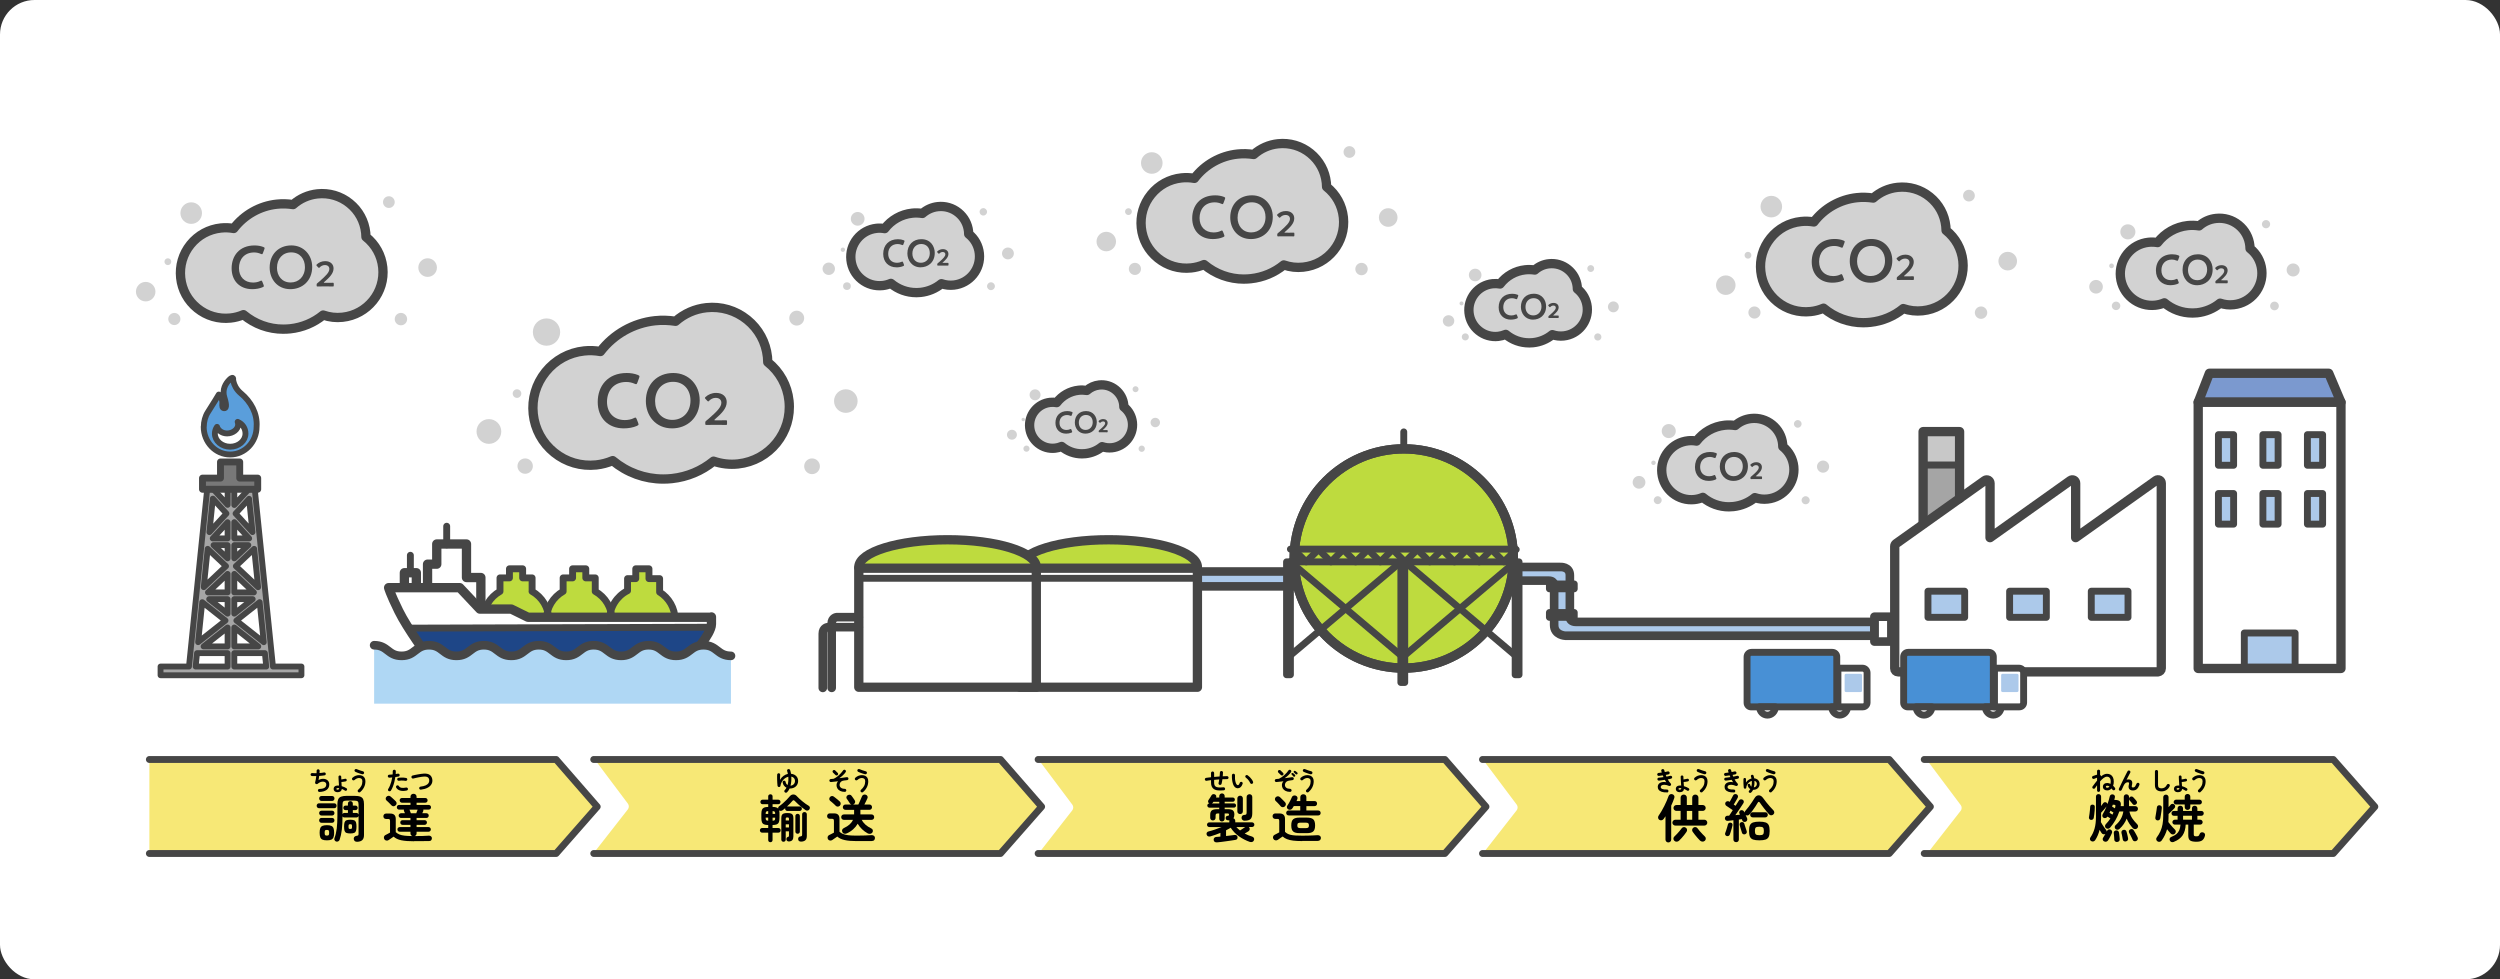 <?xml version="1.0" encoding="UTF-8"?>
<svg id="_レイヤー_2" data-name="レイヤー 2" xmlns="http://www.w3.org/2000/svg" viewBox="0 0 725 284">
  <rect x="0" y="0" width="725" height="284" fill="#333333" stroke="none"/>
  <defs>
    <style>
      .cls-1 {
        stroke-width: 1.5px;
      }

      .cls-1, .cls-2, .cls-3, .cls-4, .cls-5, .cls-6 {
        stroke: #464646;
        stroke-linecap: round;
        stroke-linejoin: round;
      }

      .cls-1, .cls-3, .cls-4, .cls-5, .cls-6 {
        fill: none;
      }

      .cls-2, .cls-5 {
        stroke-width: 2.7px;
      }

      .cls-2, .cls-7 {
        fill: #bedb3e;
      }

      .cls-3 {
        stroke-width: 2.5px;
      }

      .cls-4 {
        stroke-width: 2px;
      }

      .cls-8, .cls-9, .cls-10, .cls-11, .cls-12, .cls-13, .cls-14, .cls-15, .cls-16, .cls-17, .cls-18, .cls-19, .cls-20, .cls-7, .cls-21, .cls-22, .cls-23, .cls-24 {
        stroke-width: 0px;
      }

      .cls-9 {
        fill: #f7e876;
      }

      .cls-10 {
        fill: #4890d5;
      }

      .cls-11 {
        fill: #787878;
      }

      .cls-12 {
        fill: #7b99cf;
      }

      .cls-13 {
        fill: #5a9edb;
      }

      .cls-14 {
        fill: #464646;
      }

      .cls-15 {
        fill: #1e4687;
      }

      .cls-16 {
        fill: #d2d2d2;
      }

      .cls-17 {
        fill: #c8c8c8;
      }

      .cls-18 {
        fill: #acc9ea;
      }

      .cls-19 {
        fill: #a5a5a5;
      }

      .cls-20 {
        fill: #afd7f4;
      }

      .cls-21 {
        fill: #a6a6a6;
      }

      .cls-22 {
        fill: #8ed2f4;
      }

      .cls-23 {
        fill: #fff;
      }

      .cls-24 {
        fill: #eef7fd;
      }

      .cls-6 {
        stroke-width: 1.7px;
      }
    </style>
  </defs>
  <g id="_イラスト" data-name="イラスト">
    <rect class="cls-23" width="725" height="284" rx="10" ry="10"/>
    <g>
      <g>
        <g>
          <path class="cls-9" d="M43.32,246.64c0,.55.45,1,1,1h115.96c.55,0,1.3-.34,1.66-.75l10.61-12.19c.36-.41.36-1.1,0-1.51l-10.61-12.31c-.36-.42-1.1-.76-1.65-.76H44.32c-.55,0-1,.45-1,1v25.53Z"/>
          <path class="cls-9" d="M172.8,246.58c-.34.43-.17.79.38.79h115.96c.55,0,1.3-.34,1.66-.75l10.6-12.19c.36-.42.36-1.1,0-1.51l-10.61-12.31c-.36-.42-1.1-.76-1.65-.76h-115.96c-.55,0-.73.36-.4.8l9.34,12.45c.33.44.32,1.15-.02,1.59l-9.31,11.91Z"/>
          <path class="cls-9" d="M301.68,246.86c-.34.43-.17.79.38.79h115.95c.55,0,1.29-.34,1.66-.75l10.6-12.19c.36-.41.36-1.1,0-1.51l-10.61-12.31c-.36-.42-1.1-.76-1.65-.76h-115.95c-.55,0-.73.36-.4.8l9.34,12.45c.33.44.32,1.15-.02,1.59l-9.31,11.91Z"/>
          <path class="cls-9" d="M430.55,246.86c-.34.43-.17.79.38.79h115.96c.55,0,1.29-.34,1.66-.75l10.6-12.19c.36-.41.36-1.1,0-1.51l-10.61-12.31c-.36-.42-1.1-.76-1.65-.76h-115.96c-.55,0-.73.36-.4.8l9.34,12.45c.33.44.32,1.15-.02,1.59l-9.31,11.91Z"/>
          <path class="cls-9" d="M559.32,246.99c-.34.43-.17.79.38.79h115.96c.55,0,1.29-.34,1.66-.75l10.6-12.19c.36-.41.36-1.1,0-1.51l-10.61-12.31c-.36-.42-1.1-.76-1.65-.76h-115.96c-.55,0-.73.36-.4.8l9.34,12.45c.33.44.32,1.15-.02,1.59l-9.31,11.91Z"/>
        </g>
        <polyline class="cls-4" points="43.32 247.51 161.28 247.51 173.19 233.94 161.28 220.25 43.32 220.25"/>
        <g>
          <path class="cls-8" d="M92.52,234.38c-.21,0-.38-.07-.5-.21-.12-.14-.19-.31-.19-.5s.06-.35.19-.5c.12-.14.29-.21.5-.21h4.41c.21,0,.37.07.5.21.12.14.18.31.18.5s-.06.35-.18.5c-.12.14-.29.21-.5.21h-4.41ZM93.24,236.5c-.21,0-.38-.07-.5-.21-.13-.14-.19-.3-.19-.49,0-.2.06-.37.19-.5.12-.13.29-.2.5-.2h3.06c.21,0,.38.07.5.2.12.14.19.3.19.5s-.06.35-.19.49c-.13.14-.29.21-.5.21h-3.06ZM93.24,238.61c-.21,0-.38-.07-.5-.21-.13-.14-.19-.31-.19-.5,0-.2.06-.37.19-.5.12-.14.29-.2.5-.2h3.06c.21,0,.38.07.5.2.12.13.19.3.19.5s-.06.35-.19.5c-.13.14-.29.21-.5.21h-3.06ZM93.27,232.28c-.22,0-.39-.07-.52-.22-.12-.15-.19-.31-.19-.5,0-.2.06-.37.19-.51.12-.14.3-.21.52-.21h3.02c.22,0,.39.07.52.21.12.14.19.31.19.51s-.06.36-.19.5c-.13.14-.3.22-.52.22h-3.02ZM94.8,243.7c-.55,0-.98-.07-1.28-.2-.31-.13-.52-.37-.64-.69s-.19-.76-.19-1.31.06-1.01.19-1.33c.12-.32.34-.54.64-.67.3-.13.73-.2,1.28-.2s.97.07,1.27.2c.3.13.51.35.64.67.12.32.19.77.19,1.33s-.06.99-.19,1.31-.34.56-.64.69c-.3.14-.73.2-1.27.2ZM94.8,242.32c.26,0,.43-.05.52-.16.08-.1.13-.33.13-.67s-.04-.57-.13-.67c-.08-.1-.26-.15-.52-.15s-.45.05-.53.15c-.08.1-.12.33-.12.67s.04.56.12.67c.08.1.26.16.53.16ZM103.56,244.12c-.28,0-.5-.06-.66-.19-.16-.14-.26-.33-.3-.56-.04-.23,0-.44.13-.62.12-.18.32-.3.58-.34.3-.04.49-.1.56-.17.07-.08.11-.23.11-.46v-5.19c-.03.14-.1.25-.21.34-.11.09-.25.14-.42.14h-3.44c-.27,0-.46-.11-.58-.33,0,1.47-.07,2.77-.2,3.88-.13,1.12-.35,2.09-.64,2.91-.07.21-.21.36-.41.46-.21.1-.41.12-.62.05-.19-.07-.33-.2-.43-.39-.1-.19-.12-.38-.04-.57.32-.84.54-1.78.67-2.83.12-1.05.19-2.27.19-3.66v-3.39c0-.6.08-1.07.24-1.42.16-.35.44-.6.83-.75.39-.15.94-.23,1.63-.23h2.31c.69,0,1.23.07,1.63.23.39.15.67.4.83.75.16.35.24.82.24,1.42v8.96c0,.66-.16,1.14-.48,1.45-.32.31-.82.48-1.5.51ZM103.98,236.23v-2.95c0-.44-.08-.73-.25-.88-.17-.14-.49-.22-.96-.22h-2.22c-.48,0-.8.07-.97.22-.16.15-.25.44-.25.88v2.82c.12-.23.31-.35.58-.35h.99v-.81h-.69c-.2,0-.36-.06-.47-.2-.12-.13-.17-.29-.17-.46s.06-.33.17-.46c.11-.13.27-.2.47-.2h.69v-.58c0-.22.07-.39.21-.52.14-.12.3-.19.49-.19.2,0,.37.06.51.19.14.13.21.3.21.52v.58h.75c.2,0,.36.07.48.2.12.13.18.28.18.46s-.06.33-.18.46c-.12.13-.28.2-.48.2h-.75v.81h1.02c.17,0,.31.05.42.14.11.09.18.21.21.34ZM101.58,241.7c-.48,0-.85-.05-1.11-.16-.26-.1-.44-.3-.54-.58-.1-.29-.15-.7-.15-1.25s.05-.97.15-1.25c.1-.28.28-.48.54-.58.26-.1.63-.16,1.11-.16s.85.05,1.11.16c.26.1.44.3.54.58.1.29.15.7.15,1.25s-.05.97-.15,1.25c-.1.28-.28.48-.54.58-.26.1-.63.16-1.11.16ZM101.58,240.4c.22,0,.36-.04.42-.12.06-.08.09-.27.09-.57s-.03-.49-.09-.57c-.06-.08-.2-.12-.42-.12s-.36.04-.42.12c-.06.08-.09.27-.09.57s.03.49.09.57c.06.08.2.12.42.12Z"/>
          <path class="cls-8" d="M120.09,243.97c-1.54,0-2.77-.1-3.71-.29s-1.68-.55-2.23-1.06c-.14.1-.31.22-.5.35-.19.14-.37.26-.55.38-.18.12-.31.21-.4.27-.19.14-.41.19-.68.14-.26-.04-.45-.18-.57-.4-.12-.21-.15-.43-.1-.67.05-.23.19-.41.41-.52.15-.08.36-.19.62-.32.26-.14.51-.27.73-.4v-3.31c0-.24-.04-.41-.11-.5-.07-.09-.23-.14-.47-.14h-.57c-.24,0-.43-.07-.57-.22-.14-.15-.21-.34-.21-.56s.07-.41.21-.56c.14-.15.33-.23.57-.23h1.23c1.05,0,1.58.53,1.58,1.58v3.81c.31.28.66.5,1.06.67.39.16.89.28,1.49.35.6.07,1.35.11,2.27.12-.16-.05-.29-.15-.4-.29-.11-.15-.16-.32-.16-.52v-.45h-3.1c-.19,0-.35-.06-.48-.19-.13-.13-.2-.29-.2-.48s.06-.35.2-.48c.13-.13.29-.2.48-.2h3.1v-.64h-2.28c-.19,0-.35-.07-.48-.2-.13-.14-.19-.3-.19-.49s.06-.35.19-.48c.13-.13.29-.19.48-.19h2.28v-.51c0-.06,0-.1.01-.13h-2.74c-.19,0-.35-.07-.49-.2s-.2-.3-.2-.49.07-.35.2-.48c.14-.13.3-.2.49-.2h1.14c-.05-.12-.1-.23-.15-.34-.05-.1-.09-.19-.12-.26-.06-.16-.07-.31-.03-.45h-1.39c-.19,0-.35-.06-.48-.19-.13-.13-.19-.29-.19-.48,0-.2.06-.37.19-.5.13-.13.29-.19.48-.19h3.29v-.64h-2.46c-.19,0-.35-.06-.48-.2-.13-.13-.2-.29-.2-.48,0-.2.06-.36.2-.5.13-.13.29-.19.48-.19h2.46v-.35c0-.27.08-.48.25-.64.17-.15.38-.23.63-.23s.46.08.63.23c.17.16.26.37.26.64v.35h2.5c.2,0,.36.06.5.19.13.13.19.3.19.5s-.06.35-.19.48-.3.2-.5.2h-2.5v.64h3.49c.19,0,.35.07.49.19.13.13.2.29.2.5s-.07.35-.2.48c-.14.13-.3.19-.49.19h-1.54c.03.17.02.32-.03.45-.03.07-.07.16-.12.26-.05.1-.1.22-.15.34h1.2c.19,0,.35.07.48.2.13.13.19.29.19.48s-.07.35-.19.49c-.13.14-.29.2-.48.2h-2.85v.64h2.31c.19,0,.35.06.49.19.13.13.2.29.2.48s-.07.35-.2.49c-.14.13-.3.2-.49.2h-2.31v.64h3.45c.19,0,.35.07.48.2.13.13.2.29.2.48s-.07.35-.2.48c-.13.13-.29.19-.48.19h-3.45v.45c0,.2-.05.37-.16.52-.1.14-.24.24-.41.29.88,0,1.66,0,2.33-.03.67-.02,1.25-.05,1.75-.09.27-.02.49.04.67.19s.26.33.26.56-.07.44-.22.59c-.14.16-.37.23-.68.23s-.64,0-1.03,0c-.38,0-.78,0-1.18.02-.4,0-.78,0-1.14,0h-.9ZM113.56,233.59c-.1-.12-.24-.27-.43-.46-.19-.19-.37-.37-.56-.56-.19-.18-.35-.33-.48-.43-.16-.14-.24-.32-.24-.53s.07-.39.22-.54c.16-.17.35-.27.58-.29.23-.02.43.04.61.2.12.1.28.24.48.42.2.18.4.36.59.54.19.18.34.33.44.43.17.17.25.37.25.6,0,.23-.11.43-.31.6-.17.16-.37.24-.58.25-.22,0-.41-.08-.57-.25ZM119.16,235.85h1.56c.05-.16.11-.34.19-.54.08-.2.15-.37.21-.51h-2.37c.06.14.13.31.2.51.08.2.14.38.2.54Z"/>
        </g>
        <g>
          <path class="cls-8" d="M92.66,229.68c-.12,0-.23-.04-.32-.12-.09-.09-.14-.19-.15-.31,0-.12.04-.23.12-.32.09-.09.19-.14.32-.14.71-.02,1.23-.14,1.53-.36.31-.22.46-.54.46-.95,0-.23-.08-.41-.23-.55-.15-.14-.35-.22-.6-.25-.25-.03-.52.01-.81.11-.3.1-.58.28-.87.52-.08.06-.16.1-.26.1-.1,0-.19-.02-.27-.07-.08-.05-.14-.12-.17-.21-.04-.09-.04-.18-.02-.27.07-.23.13-.51.19-.83.06-.32.1-.64.14-.96-.25,0-.48,0-.69,0-.22,0-.4,0-.56-.02-.12,0-.22-.06-.3-.15-.08-.09-.11-.2-.1-.32,0-.12.06-.21.16-.29.1-.08.2-.11.32-.1.16.01.36.02.57.03.22,0,.44,0,.68,0,0-.14.02-.26.02-.38,0-.11,0-.22,0-.3,0-.12.04-.23.12-.31s.19-.13.31-.14c.12,0,.23.03.32.12.09.08.13.19.13.31,0,.08,0,.18-.01.29,0,.11-.02.23-.03.37.5-.03.93-.09,1.3-.17.12-.02.23,0,.33.06.1.07.16.16.18.28.02.12,0,.23-.06.32-.06.1-.16.16-.28.18-.21.04-.46.07-.73.1-.27.03-.55.05-.84.07-.02.22-.06.43-.09.64-.04.21-.07.4-.1.56.28-.16.56-.26.85-.32.29-.05.57-.06.84-.02.27.04.51.12.73.26.21.13.38.31.51.53.12.22.19.48.19.78,0,.7-.25,1.23-.76,1.61-.5.38-1.21.58-2.1.61Z"/>
          <path class="cls-8" d="M97.86,229.74c-.33,0-.6-.09-.81-.27-.2-.18-.3-.41-.3-.69s.11-.53.32-.71c.21-.18.51-.27.89-.27.06,0,.11,0,.17,0,.06,0,.12.01.18.02-.02-.27-.04-.56-.06-.88-.02-.32-.04-.63-.06-.92-.02-.3-.03-.54-.03-.75,0-.11.04-.2.12-.28.08-.08.17-.11.28-.11s.2.04.28.11c.08.08.12.17.12.28,0,.22,0,.48.02.77.16-.02.34-.06.54-.09.2-.04.38-.07.54-.11.11-.02.21,0,.3.04.09.05.15.13.18.24.03.11.02.21-.04.3-.05.09-.14.15-.25.18-.18.04-.39.08-.62.11-.23.03-.43.06-.62.07.01.22.02.43.04.63.02.21.03.39.04.57.25.07.5.16.75.27.25.11.46.22.65.35.09.06.14.15.16.26.02.11,0,.21-.07.3-.06.09-.14.14-.25.17-.11.02-.21,0-.3-.06-.14-.1-.28-.19-.44-.27-.16-.08-.31-.15-.47-.22-.02.31-.15.54-.36.71-.22.16-.52.25-.9.25ZM97.89,229c.31,0,.47-.13.47-.38v-.04c-.07,0-.14-.02-.21-.03-.07,0-.13-.01-.2-.01-.14,0-.24.02-.3.06-.06.04-.09.1-.09.17s.03.12.08.17c.05.04.13.07.24.07Z"/>
          <path class="cls-8" d="M104.49,229.69c-.1.08-.21.12-.33.11-.13,0-.23-.05-.32-.14-.08-.09-.12-.2-.12-.32,0-.12.05-.22.15-.3.4-.34.7-.72.91-1.12.21-.4.31-.85.31-1.35,0-.33-.09-.57-.27-.72-.18-.15-.41-.23-.7-.23-.21,0-.43.05-.66.15-.22.1-.44.24-.64.43-.1.08-.2.11-.33.11-.12,0-.23-.06-.31-.15-.08-.09-.12-.2-.1-.32.01-.12.06-.22.15-.3.29-.26.6-.45.92-.57.32-.12.65-.18.97-.18.35,0,.67.06.95.19.28.13.5.33.66.59s.24.59.24,1c0,.62-.13,1.2-.4,1.73-.27.53-.63.99-1.09,1.38ZM105.04,224.53c-.22-.06-.45-.13-.69-.2-.24-.08-.47-.16-.7-.25-.23-.09-.42-.17-.59-.25-.11-.05-.18-.14-.23-.25-.04-.11-.03-.23.02-.33.05-.11.14-.19.27-.22.12-.03.24-.02.35.03.25.11.54.22.85.33.32.12.63.21.94.29.12.03.21.1.27.2.06.11.08.22.05.33-.03.12-.1.21-.21.27-.11.06-.22.08-.34.05Z"/>
          <path class="cls-8" d="M112.73,229.42c-.11-.06-.18-.15-.21-.27-.03-.12,0-.23.06-.33.19-.31.37-.65.52-1.02.15-.37.28-.76.39-1.16.11-.4.19-.8.26-1.18-.14.01-.29.03-.42.04-.14.01-.27.02-.39.03-.12,0-.23-.03-.33-.11-.09-.08-.14-.17-.15-.3,0-.12.03-.23.11-.32.08-.09.18-.14.31-.14.14,0,.3-.02.47-.03.17,0,.34-.02.51-.04.01-.17.02-.33.03-.48,0-.15,0-.3,0-.43,0-.12.03-.23.12-.32.08-.09.19-.13.31-.14.12,0,.23.03.32.11.09.08.14.18.14.31,0,.12,0,.25,0,.39,0,.14-.02.29-.03.44.22-.04.43-.08.61-.11.12-.02.23,0,.34.06.1.06.17.15.19.27.02.12,0,.23-.06.33-.07.1-.16.16-.28.18-.12.02-.26.05-.42.07-.15.02-.31.05-.48.07-.07.45-.16.91-.28,1.39-.12.48-.26.94-.43,1.37-.17.44-.36.83-.57,1.17-.07.1-.16.17-.28.2-.12.03-.23.01-.34-.05ZM117.95,229.25c-.75.17-1.38.17-1.92.01-.53-.16-.91-.45-1.14-.87-.06-.11-.07-.22-.03-.33.03-.12.1-.2.21-.26.11-.06.22-.07.34-.04.12.03.21.11.27.21.15.26.4.42.76.49.35.06.8.04,1.33-.07.12-.02.24,0,.34.06.1.07.17.16.19.28.02.12,0,.23-.06.33-.07.1-.16.16-.28.19ZM117.58,226.45c-.17-.04-.36-.07-.58-.08-.22-.01-.44-.02-.66-.01-.22,0-.43.03-.63.06-.12.02-.23,0-.33-.07-.1-.07-.16-.16-.18-.27-.03-.12,0-.23.06-.33.07-.1.16-.16.28-.18.24-.04.48-.06.75-.07.26,0,.52,0,.78.01.26.02.5.05.71.1.12.02.21.09.27.19.06.1.08.21.05.33-.03.11-.09.2-.2.26-.1.06-.22.08-.34.06Z"/>
          <path class="cls-8" d="M122.08,229c-.13.01-.24-.01-.34-.09-.1-.07-.16-.17-.17-.29-.02-.12.02-.23.09-.33.08-.1.18-.15.3-.17.62-.07,1.12-.2,1.5-.37.38-.18.65-.39.81-.64.16-.25.23-.53.21-.83-.03-.39-.16-.68-.41-.86-.25-.18-.64-.25-1.18-.21-.21.02-.45.04-.72.08-.27.04-.54.09-.81.14-.28.05-.54.11-.8.17-.25.06-.48.12-.68.17-.12.03-.23.02-.34-.04-.11-.06-.18-.15-.21-.27-.04-.12-.02-.24.04-.35.06-.11.15-.18.27-.21.21-.06.46-.12.73-.17.27-.06.55-.11.84-.16.29-.05.58-.1.86-.14.28-.04.53-.07.77-.08.8-.06,1.42.08,1.84.4.42.33.65.81.71,1.45.03.46-.06.88-.3,1.27-.23.39-.6.72-1.1.98-.5.27-1.13.45-1.9.54Z"/>
        </g>
        <polyline class="cls-4" points="172.19 247.51 290.15 247.51 302.07 233.94 290.15 220.25 172.18 220.25"/>
        <g>
          <path class="cls-8" d="M223.42,244.24c-.17,0-.32-.06-.45-.16-.13-.11-.19-.27-.19-.48v-2.13h-1.75c-.2,0-.36-.07-.48-.2-.12-.13-.18-.29-.18-.47s.06-.34.18-.47c.12-.14.28-.2.48-.2h1.75v-.87c-.51,0-.91-.07-1.2-.19-.29-.12-.5-.33-.61-.62-.12-.29-.18-.71-.18-1.24v-1.14c0-.53.06-.94.18-1.24.12-.29.32-.5.61-.63.29-.12.69-.19,1.2-.19v-.79h-1.64c-.19,0-.34-.06-.46-.19-.11-.13-.17-.29-.17-.47,0-.17.06-.32.17-.45.12-.13.27-.2.46-.2h1.64v-.97c0-.19.06-.34.19-.44s.28-.16.45-.16.32.05.44.16.19.25.19.44v.97h1.65c.2,0,.36.07.47.2.11.13.17.28.17.45,0,.18-.06.34-.17.47-.12.13-.27.19-.47.19h-1.65v.79c.8,0,1.34.16,1.62.48-.03-.3.07-.53.3-.69.33-.22.68-.5,1.06-.83.37-.33.74-.67,1.09-1.03.35-.36.65-.69.9-.99.3-.37.65-.55,1.05-.55s.75.18,1.06.54c.18.2.41.43.68.68.27.26.57.51.89.77.32.26.64.5.95.73.31.23.6.41.86.55.18.1.29.25.34.44.04.19.01.38-.1.56-.11.21-.28.34-.5.39-.23.05-.44,0-.64-.12-.3-.2-.64-.46-1.03-.77-.39-.31-.77-.63-1.13-.96s-.67-.62-.91-.88c-.16-.18-.3-.27-.41-.27s-.25.09-.4.28c-.19.22-.41.47-.67.74-.25.27-.53.53-.82.79.02,0,.04,0,.06,0,.02,0,.04,0,.05,0h3.54c.18,0,.33.06.46.19.12.13.19.29.19.47s-.06.33-.19.46-.28.19-.46.19h-3.54c-.18,0-.34-.06-.47-.19-.13-.13-.19-.29-.19-.46,0-.05,0-.11.03-.17-.15.13-.29.25-.43.36-.14.11-.27.21-.4.29-.15.1-.31.15-.5.15s-.33-.05-.46-.15c.05.13.08.28.1.46.02.18.02.38.02.6v1.14c0,.53-.06.94-.18,1.24s-.33.5-.62.62c-.29.12-.69.18-1.21.19v.87h1.69c.2,0,.36.07.48.2.12.13.18.29.18.47s-.06.34-.18.47c-.12.13-.28.2-.48.2h-1.69v2.13c0,.21-.06.37-.19.48-.12.11-.27.16-.44.16ZM222.04,236.05h.74v-.83c-.31.01-.51.07-.6.17-.09.11-.14.32-.14.64v.02ZM222.78,238.01v-.9h-.74v.1c0,.31.05.52.14.62.09.1.29.16.6.17ZM224.05,236.05h.75v-.02c0-.32-.04-.53-.14-.64-.09-.1-.29-.16-.61-.17v.83ZM224.05,238.01c.32,0,.52-.07.61-.17.09-.1.14-.31.14-.62v-.1h-.75v.9ZM227.22,244.12c-.17,0-.32-.06-.45-.17-.13-.12-.19-.27-.19-.47v-6.18c0-.36.04-.65.13-.87.09-.22.26-.38.51-.49s.62-.16,1.11-.16.86.05,1.11.16.42.27.51.49c.09.22.13.51.13.87v5.23c0,.48-.1.84-.29,1.08-.19.24-.51.38-.95.42-.19,0-.36-.03-.51-.13-.15-.1-.24-.24-.27-.43-.02-.15,0-.29.05-.44.05-.14.15-.23.29-.27.16-.05.27-.1.32-.15.06-.05.08-.15.08-.31v-1.21h-.94v2.38c0,.2-.06.36-.19.47-.12.11-.28.17-.46.17ZM227.86,237.94h.94v-.38c0-.2-.03-.33-.08-.4-.06-.06-.19-.1-.4-.1s-.33.03-.38.1c-.06.07-.08.2-.08.4v.38ZM227.86,239.96h.94v-.9h-.94v.9ZM231.31,241.79c-.18,0-.33-.06-.46-.18s-.19-.27-.19-.46v-4.5c0-.2.06-.36.19-.47.12-.11.28-.17.46-.17s.33.06.46.17c.12.12.19.27.19.47v4.5c0,.19-.06.34-.19.46s-.28.18-.46.18ZM232.36,244.07c-.24,0-.44-.04-.61-.15-.17-.11-.26-.28-.28-.5-.03-.21,0-.4.11-.56.1-.16.25-.25.44-.28.24-.03.4-.08.48-.15.08-.07.12-.21.12-.42v-5.83c0-.21.06-.38.19-.5.13-.12.29-.19.48-.19.2,0,.37.06.5.19.13.12.19.29.19.5v6.2c0,.6-.14,1.03-.42,1.28-.28.25-.68.39-1.21.41Z"/>
          <path class="cls-8" d="M248.46,243.92c-1.43,0-2.6-.1-3.5-.3s-1.62-.54-2.14-1.02c-.14.1-.31.22-.51.35-.2.14-.39.27-.57.39-.18.12-.31.22-.4.28-.2.13-.43.17-.68.13-.25-.05-.44-.18-.56-.4-.11-.21-.13-.43-.08-.66.06-.23.2-.4.41-.51.16-.08.38-.19.65-.32.27-.14.53-.27.76-.4v-3.37c0-.24-.04-.41-.12-.5-.08-.09-.24-.14-.47-.14h-.63c-.23,0-.41-.08-.55-.23-.14-.15-.21-.34-.21-.55s.07-.41.21-.56c.14-.15.32-.23.55-.23h1.27c1.04,0,1.56.52,1.56,1.57v3.75c.27.26.6.48,1.01.65.4.17.92.29,1.56.37.64.08,1.46.11,2.45.11.83,0,1.61-.01,2.35-.04.74-.02,1.37-.06,1.91-.1.29-.02.53.05.72.2.19.15.29.36.29.61s-.08.47-.23.64c-.15.17-.4.25-.73.26h-1.45c-.54,0-1.07,0-1.58,0-.51,0-.93,0-1.27,0ZM242.41,233.72c-.14-.15-.31-.31-.51-.5-.2-.18-.4-.36-.61-.54-.21-.18-.39-.33-.55-.45-.16-.13-.24-.3-.25-.52,0-.21.06-.4.2-.56.14-.17.31-.27.52-.3.21-.03.41.02.6.17.18.13.38.28.6.46.22.18.43.36.64.53.2.18.37.32.5.44.17.17.25.37.25.6s-.08.43-.25.61c-.16.16-.35.25-.58.26-.22.01-.42-.06-.58-.22ZM251.67,241.7c-.61-.33-1.17-.74-1.67-1.22-.51-.49-.93-1.02-1.27-1.6-.33.58-.76,1.11-1.29,1.59-.53.48-1.14.88-1.85,1.2-.24.11-.48.14-.73.1-.25-.04-.44-.19-.57-.45-.12-.24-.14-.47-.06-.68.08-.21.25-.39.52-.52,1.32-.6,2.19-1.39,2.61-2.36h-2.61c-.24,0-.43-.08-.58-.23-.14-.15-.22-.33-.22-.56s.07-.41.22-.56c.14-.15.34-.23.58-.23h2.94v-1.33h-2.5c-.23,0-.41-.08-.56-.23-.14-.15-.21-.33-.21-.54s.07-.39.21-.54c.14-.15.32-.23.56-.23h1.71c-.2-.07-.35-.19-.46-.37-.07-.12-.16-.26-.28-.43-.11-.17-.23-.34-.33-.5-.1-.16-.19-.28-.26-.36-.12-.17-.16-.36-.1-.56.05-.21.17-.36.34-.47.19-.12.39-.17.61-.16.21.02.39.12.53.31.06.08.15.21.28.38.12.18.25.35.37.53.12.17.21.3.25.38.14.22.18.43.13.64-.05.21-.18.38-.38.51-.04.02-.08.04-.12.05-.04.02-.08.03-.12.05h1.56c.09-.19.21-.44.35-.75.14-.31.27-.61.4-.91.13-.3.23-.53.29-.69.1-.25.26-.41.47-.49.21-.08.43-.08.65,0,.21.07.37.21.47.4.11.2.11.42,0,.64-.08.2-.21.47-.38.82-.18.35-.34.67-.5.98h1.45c.24,0,.43.08.56.23.14.15.2.33.2.54s-.07.39-.2.54c-.13.15-.32.23-.56.23h-2.61v1.33h3.21c.25,0,.44.08.58.23.14.16.21.34.21.56s-.07.41-.21.56c-.14.15-.33.23-.58.23h-2.82c.26.52.62.98,1.09,1.4.46.41,1.02.77,1.67,1.08.23.1.38.26.44.48.06.22.04.43-.07.64-.13.23-.33.37-.6.43-.27.06-.53.03-.77-.1Z"/>
        </g>
        <g>
          <path class="cls-8" d="M227.58,229.75c-.08-.08-.13-.19-.13-.31,0-.12.04-.23.12-.31.2-.19.37-.42.51-.7-.28-.14-.52-.33-.72-.59-.2-.25-.33-.57-.39-.94-.02-.12,0-.23.07-.32.06-.1.16-.16.28-.18.12-.02.24,0,.33.07.1.07.16.16.18.28.04.22.11.4.21.55.1.15.22.27.36.36.1-.36.18-.75.21-1.16.04-.41.03-.83,0-1.24-.28.06-.55.18-.81.34-.26.16-.49.36-.69.6s-.37.5-.51.79c-.13.29-.22.59-.26.9-.01.11-.06.19-.15.26-.08.07-.18.1-.29.09-.11,0-.2-.04-.28-.12-.08-.07-.12-.16-.14-.27-.03-.26-.05-.54-.07-.83-.02-.3-.03-.59-.04-.89,0-.29-.01-.57-.01-.82s0-.47.02-.65c0-.12.06-.22.15-.31.09-.08.19-.12.31-.11.12,0,.23.05.31.14.08.09.11.19.1.32,0,.16-.01.37-.03.62-.01.26-.02.54-.02.85.27-.47.6-.85,1-1.15.4-.3.83-.49,1.28-.59-.02-.14-.06-.28-.09-.42-.04-.14-.08-.28-.12-.41-.04-.11-.03-.22.03-.33.06-.11.14-.18.26-.22.12-.04.24-.03.35.03.12.06.19.14.23.25.12.35.2.7.26,1.07.41.04.77.15,1.08.33.31.18.55.42.72.72.17.3.26.64.26,1.03,0,.34-.06.65-.19.92-.12.27-.29.5-.51.69-.21.19-.46.33-.74.43-.28.1-.58.15-.89.15h-.07s-.05,0-.08,0c-.1.21-.21.41-.33.6-.12.19-.26.35-.41.5-.09.08-.2.12-.32.12s-.23-.04-.32-.12ZM229.25,227.85c.25-.02.47-.09.67-.21.19-.12.35-.28.46-.48.12-.2.17-.43.17-.69,0-.33-.1-.61-.29-.83-.19-.22-.45-.36-.78-.42.03.45.03.9-.01,1.34-.04.45-.11.87-.22,1.28Z"/>
          <path class="cls-8" d="M244.96,229.64c-.53,0-.97-.1-1.32-.28-.35-.18-.62-.41-.79-.71-.17-.29-.26-.61-.26-.96,0-.2.04-.4.11-.59.08-.19.19-.37.33-.53-.37.04-.73.09-1.09.12-.35.04-.67.07-.94.1-.12,0-.23-.02-.33-.1-.09-.08-.14-.18-.15-.3-.01-.12.02-.22.1-.32.08-.09.18-.14.3-.15.13,0,.27-.02.42-.04.15-.02.29-.03.43-.04.36-.17.72-.39,1.06-.66.34-.27.66-.56.95-.87.29-.31.53-.61.72-.89.07-.1.16-.17.28-.19.12-.02.23,0,.34.07.1.06.16.16.19.28.02.12,0,.23-.07.33-.2.3-.46.6-.79.91-.33.31-.68.59-1.05.85.4-.05.79-.1,1.16-.15.37-.05.69-.1.97-.14.12-.02.23,0,.33.06.1.07.16.16.18.28.02.12,0,.23-.06.33-.07.1-.16.16-.28.18-.12.02-.27.04-.43.06-.16.02-.33.04-.51.06-.32.04-.57.13-.76.26-.19.13-.32.3-.4.48-.08.19-.12.37-.12.56,0,.31.13.57.38.78.25.21.63.32,1.14.33.12,0,.23.05.31.14.08.09.12.19.12.31,0,.12-.04.23-.14.31-.09.09-.2.13-.32.12ZM242.31,224.77l-.74-.72c-.08-.08-.13-.19-.13-.31s.04-.23.13-.32c.08-.08.19-.12.31-.12s.23.04.31.12l.74.72c.09.08.13.19.13.31s-.04.23-.13.31c-.08.09-.19.13-.31.13s-.23-.04-.31-.12Z"/>
          <path class="cls-8" d="M250.31,229.69c-.1.08-.21.12-.33.11-.13,0-.23-.05-.32-.14-.08-.09-.12-.2-.12-.32,0-.12.05-.22.15-.3.4-.34.7-.72.91-1.12.21-.4.31-.85.31-1.35,0-.33-.09-.57-.27-.72-.18-.15-.41-.23-.7-.23-.21,0-.43.05-.66.15-.22.1-.44.24-.64.43-.1.08-.2.11-.33.11-.12,0-.23-.06-.31-.15-.08-.09-.12-.2-.1-.32.01-.12.06-.22.15-.3.29-.26.6-.45.92-.57.32-.12.65-.18.97-.18.35,0,.67.06.95.19.28.13.5.33.66.59.16.26.24.59.24,1,0,.62-.13,1.2-.4,1.73-.27.53-.63.99-1.09,1.38ZM250.86,224.53c-.22-.06-.45-.13-.69-.2-.24-.08-.47-.16-.7-.25-.23-.09-.42-.17-.59-.25-.11-.05-.18-.14-.23-.25-.04-.11-.03-.23.02-.33.05-.11.14-.19.27-.22.12-.03.24-.02.35.03.25.11.54.22.85.33.32.12.63.21.94.29.12.03.21.1.27.2.06.11.08.22.05.33-.03.12-.1.21-.21.27-.11.06-.22.08-.34.05Z"/>
        </g>
        <polyline class="cls-4" points="301.06 247.51 419.02 247.51 430.93 233.94 419.02 220.25 301.06 220.25"/>
        <g>
          <path class="cls-8" d="M352.92,244.28c-.27.03-.49-.02-.67-.15-.18-.13-.27-.31-.29-.56-.02-.22.04-.41.17-.58.13-.16.33-.26.58-.28.17,0,.36-.02.57-.04.21-.02.42-.04.64-.06v-1.08c-.48.2-.96.39-1.46.56-.49.18-.96.33-1.42.46-.27.07-.5.06-.7-.02-.2-.08-.33-.25-.41-.49-.07-.2-.05-.39.05-.58.11-.18.28-.3.52-.35.55-.13,1.16-.31,1.83-.54.67-.23,1.32-.47,1.95-.73h-3.57c-.19,0-.35-.06-.48-.19-.13-.13-.2-.29-.2-.48s.07-.35.2-.48c.13-.13.29-.2.48-.2h5.79v-.39s0-.08,0-.11c0-.03.01-.07.02-.11-.06,0-.12.01-.18.01h-.18c-.24,0-.42-.06-.52-.17-.11-.11-.18-.27-.2-.47,0-.16.04-.31.13-.44.1-.13.24-.21.42-.22.18-.02.29-.06.35-.1.05-.05.07-.14.07-.27,0-.12-.04-.2-.11-.25-.08-.04-.22-.07-.43-.07h-.72v1.53c0,.24-.08.43-.23.58-.16.14-.34.22-.56.22s-.41-.07-.55-.22c-.15-.14-.23-.34-.23-.58v-1.53h-.31c-.3,0-.5.04-.6.13-.1.08-.15.27-.15.55v.57c0,.24-.08.43-.23.57-.15.14-.33.21-.55.21s-.41-.07-.55-.21c-.15-.14-.23-.33-.23-.57v-.87c0-.58.15-.99.44-1.24.29-.24.81-.37,1.54-.37h.64v-.45h-2.86c-.16,0-.3-.06-.42-.19-.12-.12-.18-.27-.18-.43s.06-.3.17-.42c.12-.12.25-.18.41-.18l-.03-.02c-.16-.09-.26-.23-.31-.43-.04-.19-.01-.37.1-.52.14-.19.29-.41.46-.68.16-.26.3-.48.4-.67.1-.19.25-.31.44-.36.19-.05.37-.03.55.05.2.09.33.22.39.4.06.18.04.35-.04.52h.93v-.4c0-.24.08-.43.23-.58.15-.14.33-.22.55-.22s.41.07.56.22c.16.14.23.34.23.58v.4h2.38c.16,0,.3.06.41.18.11.12.17.26.17.42s-.06.3-.17.43c-.12.12-.25.19-.41.19h-2.38v.48h2.71c.17,0,.31.06.42.17.11.12.17.26.17.43,0,.16-.05.3-.17.43-.11.12-.25.19-.42.19h-2.71v.45h.83c.75,0,1.27.12,1.55.35.29.24.43.63.43,1.19,0,.48-.1.85-.29,1.09.17.05.3.15.4.29.1.14.15.31.15.51v.39h4.86c.19,0,.35.07.48.2.13.13.2.29.2.48s-.06.35-.2.48c-.13.13-.29.19-.48.19h-.95s.04.02.07.04c.03.02.04.04.05.06.15.18.2.38.16.6-.04.22-.15.39-.32.51-.14.1-.32.21-.53.33-.21.12-.42.24-.61.35.68.37,1.38.66,2.11.87.25.07.44.2.55.41.12.2.13.41.04.65-.1.25-.26.42-.47.5-.21.08-.46.08-.74,0-1.1-.38-2.14-.92-3.13-1.61-.99-.69-1.79-1.53-2.41-2.5-.2.12-.41.24-.64.37s-.46.25-.71.37v1.66c.47-.05.93-.11,1.37-.16.44-.06.83-.11,1.15-.15.21-.03.39.02.54.14.15.12.24.27.27.46.05.47-.14.75-.58.83-.34.06-.75.12-1.21.19-.47.07-.96.14-1.48.21-.51.07-1.01.14-1.49.2-.47.06-.89.11-1.24.13ZM351.45,233h2.14v-.48h-1.68c-.04.07-.09.14-.16.21-.07.12-.17.21-.3.27ZM359.61,240.83c.22-.14.47-.3.76-.49.29-.18.52-.34.71-.47l.04-.03h-2.59c.32.36.68.69,1.08.99ZM359.64,236.08c-.22,0-.41-.07-.57-.22-.16-.14-.24-.34-.24-.58v-3.73c0-.24.08-.43.24-.58.16-.14.35-.22.57-.22s.41.07.56.22c.15.15.23.34.23.58v3.73c0,.24-.08.43-.23.58-.16.14-.34.22-.56.22ZM360.9,238.01c-.24,0-.44-.07-.59-.23-.16-.15-.24-.34-.26-.57,0-.23.05-.43.18-.6.13-.17.31-.26.54-.27.32-.02.52-.07.61-.16.09-.08.14-.28.14-.59v-4.44c0-.26.08-.46.25-.61.17-.14.36-.22.58-.22s.42.07.58.22c.15.14.23.35.23.61v4.67c0,.82-.17,1.39-.51,1.71-.34.32-.92.48-1.74.48Z"/>
          <path class="cls-8" d="M377.65,243.91c-1.03,0-1.9-.04-2.62-.13-.71-.09-1.32-.23-1.81-.43-.49-.19-.91-.45-1.25-.77-.15.1-.32.22-.51.35-.19.13-.37.26-.53.37-.16.11-.29.2-.38.26-.2.14-.43.19-.68.14-.25-.04-.45-.18-.58-.4-.13-.22-.16-.45-.1-.68.06-.23.21-.41.43-.52.14-.08.35-.19.62-.32.27-.13.52-.27.74-.4v-3.27c0-.24-.04-.4-.11-.5-.07-.09-.23-.13-.47-.13h-.58c-.24,0-.43-.08-.57-.23-.14-.16-.21-.34-.21-.56s.07-.41.21-.56c.14-.15.33-.23.57-.23h1.24c1.06,0,1.59.53,1.59,1.58v3.75c.23.22.47.4.73.54.25.14.56.25.93.34.37.08.82.14,1.36.18.54.04,1.21.05,1.99.05.55,0,1.1,0,1.64-.02.54,0,1.05-.03,1.53-.05.47-.02.88-.05,1.21-.07.31-.02.56.05.74.2.19.16.28.35.28.59s-.08.46-.24.62-.4.25-.72.26h-1.09c-.41,0-.82,0-1.24,0-.42,0-.81,0-1.19,0h-.93ZM372.57,233.89c-.16.14-.36.21-.59.2-.23,0-.43-.1-.59-.29-.1-.13-.24-.29-.42-.49-.18-.19-.36-.39-.55-.58-.19-.19-.34-.34-.47-.45-.16-.15-.24-.33-.22-.56,0-.22.09-.4.25-.54.17-.16.37-.25.59-.26.22,0,.42.07.6.23.12.11.28.26.46.45.19.19.38.38.58.58.19.2.35.35.46.47.17.19.25.4.23.63-.02.23-.12.43-.32.6ZM373.72,236.47c-.22,0-.39-.07-.53-.21-.13-.14-.2-.31-.2-.51s.07-.37.2-.51c.13-.14.3-.21.53-.21h3.35v-1.27h-1.87c-.07.11-.14.22-.2.32-.06.1-.13.21-.19.31-.13.21-.31.35-.54.41-.23.06-.46.04-.68-.08-.19-.11-.31-.27-.37-.47-.06-.2-.03-.4.09-.58.14-.2.29-.44.46-.73.17-.29.33-.59.48-.9.15-.31.29-.6.4-.87.09-.22.24-.37.46-.44.21-.08.43-.07.65,0,.23.09.39.23.47.42.08.19.08.4,0,.62-.04.08-.08.17-.12.25-.04.09-.08.19-.12.29h1.1v-1.12c0-.27.08-.48.25-.63.17-.15.37-.23.62-.23s.47.07.64.23c.16.15.25.36.25.63v1.12h2.38c.23,0,.41.07.53.21.12.14.19.31.19.51s-.06.37-.19.52c-.12.14-.3.22-.53.22h-2.38v1.27h3.42c.23,0,.41.07.53.21.12.14.19.31.19.51s-.06.37-.19.51c-.12.14-.3.21-.53.21h-8.52ZM376.8,241.61c-.82,0-1.41-.16-1.78-.48-.37-.32-.55-.91-.55-1.77s.18-1.45.55-1.77c.37-.32.96-.48,1.78-.48h2.25c.82,0,1.41.16,1.78.48.36.32.55.91.55,1.77s-.18,1.45-.55,1.77c-.37.32-.96.48-1.78.48h-2.25ZM377.17,240.16h1.48c.35,0,.59-.05.73-.16.14-.11.21-.32.21-.63s-.07-.53-.21-.64c-.14-.1-.38-.16-.73-.16h-1.48c-.34,0-.58.05-.73.16s-.22.32-.22.64.07.52.22.63c.14.11.39.16.73.16Z"/>
        </g>
        <g>
          <path class="cls-8" d="M354.87,229.19c-.69.07-1.28.08-1.79.01-.51-.06-.92-.24-1.24-.51-.21-.2-.37-.43-.48-.72-.11-.28-.16-.63-.16-1.05v-.68c-.24.03-.47.06-.68.09-.21.03-.42.06-.6.1-.12.02-.23,0-.33-.07-.1-.07-.16-.16-.18-.28-.02-.12,0-.23.07-.32.07-.1.16-.16.28-.18.21-.03.43-.06.67-.09.24-.03.5-.06.77-.09v-1.23c0-.12.04-.23.13-.31.09-.09.19-.13.32-.13s.23.04.32.13c.08.09.13.19.13.31v1.14c.26-.02.52-.05.79-.07.27-.02.53-.04.79-.06.02-.21.04-.41.06-.61.01-.2.02-.38.03-.55,0-.12.05-.23.14-.31.09-.08.19-.12.32-.12.12,0,.23.05.32.14.09.09.13.19.12.31,0,.17-.01.34-.03.53-.01.18-.03.37-.05.56.22-.01.43-.03.65-.03.21,0,.41-.01.6-.02.12,0,.23.04.31.13.08.09.13.19.13.31s-.04.22-.13.3c-.08.09-.19.13-.31.13-.41,0-.86,0-1.33.02-.04.24-.07.47-.12.7-.04.23-.09.43-.13.62-.03.12-.1.21-.2.27-.1.06-.22.08-.34.06-.12-.03-.22-.1-.28-.2-.06-.1-.08-.21-.06-.33.04-.16.08-.33.11-.51.04-.18.07-.36.09-.55-.25.01-.49.03-.74.06-.25.02-.49.05-.74.07v.77c0,.27.03.5.09.68.06.18.15.33.27.43.19.17.46.27.83.31.36.04.86.02,1.5-.04.12-.01.24.02.33.1.1.08.15.18.16.3.01.12-.02.23-.09.33-.08.1-.18.15-.31.16Z"/>
          <path class="cls-8" d="M359.04,228.6c-.23,0-.45-.04-.66-.15-.21-.11-.39-.29-.55-.54-.13-.22-.25-.5-.34-.84-.1-.34-.16-.7-.2-1.1-.04-.39-.05-.79-.03-1.18,0-.12.06-.22.15-.3.09-.08.19-.12.32-.11.12,0,.23.05.31.14.08.09.12.2.11.32-.02.34-.02.68,0,1,.02.33.07.62.14.89.07.27.16.49.26.66.12.2.26.3.44.3.21,0,.39-.23.54-.66.04-.11.11-.2.22-.25.11-.06.22-.06.34-.03.12.03.2.11.25.22.06.11.06.22.02.33-.14.43-.33.75-.56.96-.24.21-.49.32-.77.33ZM363.13,227.31c-.12.04-.24.04-.35-.02-.11-.05-.19-.14-.24-.25-.08-.18-.18-.37-.3-.55-.13-.19-.27-.36-.43-.53s-.32-.31-.48-.42c-.1-.07-.16-.16-.19-.29-.03-.12,0-.23.08-.33.08-.1.18-.15.3-.16.12,0,.23.02.33.1.21.14.42.32.62.52.2.21.39.43.55.66.17.24.29.47.37.69.04.11.03.23-.02.34-.05.12-.13.19-.25.23Z"/>
          <path class="cls-8" d="M374.12,229.64c-.53,0-.97-.1-1.32-.28-.35-.18-.62-.41-.79-.71-.17-.29-.26-.61-.26-.96,0-.42.16-.8.46-1.12-.37.04-.74.09-1.1.12-.36.04-.67.07-.94.1-.12,0-.23-.02-.33-.1-.09-.08-.14-.18-.15-.3,0-.12.02-.22.1-.32.08-.09.18-.14.3-.15.13,0,.26-.02.4-.04.14-.01.27-.03.41-.04.27-.13.55-.29.81-.47.27-.19.52-.39.77-.61.25-.22.47-.45.67-.68.2-.23.37-.45.51-.66.07-.1.16-.17.28-.19.12-.02.23,0,.34.07.1.06.16.16.19.28.03.12,0,.23-.07.33-.2.3-.46.6-.79.91-.33.31-.68.59-1.05.85.41-.05.79-.1,1.16-.15.37-.05.69-.1.96-.14.12-.02.23,0,.33.06.1.07.16.16.18.28.02.12,0,.23-.06.33-.07.1-.16.16-.28.18-.11.02-.25.04-.4.06-.15.02-.31.04-.49.07-.33.04-.58.13-.78.26-.19.13-.34.29-.42.47-.09.18-.13.37-.13.56,0,.31.12.57.37.78.25.21.63.32,1.13.33.12,0,.23.05.31.14.08.09.12.19.12.31,0,.12-.04.23-.13.31-.09.09-.2.13-.32.12ZM371.46,224.77l-.74-.72c-.08-.08-.13-.19-.13-.31s.04-.23.13-.32c.08-.08.19-.12.32-.12s.23.04.32.12l.73.72c.09.08.13.19.13.31s-.04.23-.13.31c-.08.09-.19.13-.31.13s-.23-.04-.32-.12ZM375.53,225.18c-.06.06-.14.08-.24.08-.09,0-.17-.04-.23-.11-.06-.07-.13-.16-.22-.26-.09-.1-.17-.18-.25-.26-.05-.05-.08-.12-.08-.19s.03-.15.09-.21c.05-.05.12-.08.2-.08s.15.02.22.07c.08.05.16.13.27.23.11.1.19.19.26.27.06.06.09.14.08.23,0,.09-.04.16-.11.23ZM375.75,224.51c-.07-.07-.15-.15-.24-.24-.1-.09-.19-.17-.27-.24-.05-.05-.08-.11-.09-.19,0-.08.02-.15.07-.21.06-.06.12-.09.2-.1.08,0,.15.02.22.06.08.05.18.12.29.21.11.09.2.18.29.25.06.06.09.14.09.22s-.03.16-.09.23c-.06.06-.14.1-.23.1s-.17-.03-.24-.1Z"/>
          <path class="cls-8" d="M379.49,229.69c-.09.08-.21.12-.33.11-.13,0-.23-.05-.32-.14-.08-.09-.12-.2-.12-.32,0-.12.05-.22.15-.3.4-.34.7-.72.91-1.12.21-.4.31-.85.31-1.35,0-.33-.09-.57-.27-.72-.18-.15-.41-.23-.7-.23-.22,0-.43.05-.66.15-.22.1-.44.24-.64.43-.09.08-.2.11-.33.11-.12,0-.23-.06-.31-.15-.08-.09-.12-.2-.1-.32,0-.12.06-.22.15-.3.29-.26.6-.45.92-.57.33-.12.65-.18.97-.18.35,0,.67.06.95.19.28.13.5.33.66.59.16.26.24.59.24,1,0,.62-.13,1.2-.4,1.73-.26.53-.63.99-1.09,1.38ZM380.05,224.53c-.22-.06-.45-.13-.69-.2-.24-.08-.47-.16-.7-.25-.22-.09-.42-.17-.59-.25-.11-.05-.19-.14-.23-.25-.04-.11-.03-.23.02-.33.06-.11.14-.19.27-.22.12-.03.24-.02.35.03.25.11.54.22.86.33.32.12.63.21.94.29.12.03.21.1.27.2.06.11.08.22.05.33-.03.12-.1.21-.21.27-.11.06-.22.08-.34.05Z"/>
        </g>
        <polyline class="cls-4" points="429.93 247.51 547.89 247.51 559.81 233.94 547.89 220.25 429.93 220.25"/>
        <g>
          <path class="cls-8" d="M483.82,244.31c-.22,0-.41-.08-.58-.23-.16-.15-.25-.35-.25-.6v-6.77c-.1.15-.2.29-.29.43-.09.13-.18.26-.27.38-.14.19-.33.31-.57.36-.24.05-.46,0-.66-.13-.19-.13-.31-.31-.35-.54s0-.44.13-.63c.27-.38.55-.81.83-1.3.29-.48.56-.99.82-1.51.26-.52.5-1.03.71-1.52.21-.5.39-.94.52-1.33.08-.26.23-.44.44-.55.21-.11.44-.12.68-.05.23.07.4.2.52.4.12.19.13.42.05.68-.23.7-.53,1.45-.9,2.24v9.84c0,.25-.08.45-.25.6-.16.15-.36.23-.59.23ZM485.85,239.42c-.23,0-.43-.08-.6-.25-.17-.16-.26-.36-.26-.59s.09-.44.26-.61c.17-.16.37-.25.6-.25h1.53v-2.56h-1.21c-.24,0-.44-.08-.61-.25-.16-.16-.25-.36-.25-.59s.08-.44.25-.61c.17-.17.37-.25.61-.25h1.21v-2.13c0-.27.09-.49.26-.65.17-.17.39-.25.64-.25s.46.08.64.25c.18.16.26.38.26.65v2.13h1.56v-2.13c0-.27.09-.49.26-.65.18-.17.39-.25.64-.25s.46.08.64.25c.17.16.26.38.26.65v2.13h1.26c.23,0,.43.08.6.25.17.16.25.37.25.61s-.08.43-.25.59c-.17.16-.37.25-.6.25h-1.26v2.56h1.72c.23,0,.43.08.6.25.17.17.25.37.25.61s-.08.43-.25.59c-.17.17-.37.25-.6.25h-8.41ZM485.58,243.85c-.19-.17-.29-.38-.29-.63,0-.25.09-.46.28-.63.21-.19.45-.43.71-.71.26-.28.52-.57.77-.86.26-.29.46-.56.62-.79.14-.2.33-.32.55-.36.23-.04.45.01.65.15.21.13.33.31.37.55.04.23-.01.45-.15.65-.18.27-.4.56-.64.88-.25.31-.5.62-.76.91-.26.29-.5.54-.73.75-.19.19-.41.3-.67.33-.26.03-.5-.05-.71-.24ZM489.18,237.73h1.56v-2.56h-1.56v2.56ZM494.4,243.82c-.2.19-.43.27-.7.25-.26-.02-.5-.12-.7-.31-.21-.21-.45-.46-.71-.76-.26-.29-.51-.6-.76-.91-.25-.32-.47-.61-.66-.88-.13-.2-.18-.41-.14-.64.04-.23.16-.41.37-.56.2-.14.41-.19.64-.15.23.04.42.16.55.36.17.23.38.49.62.78.24.29.5.57.77.85.26.28.5.51.7.7.2.17.3.38.3.64s-.09.47-.28.64Z"/>
          <path class="cls-8" d="M503.46,244.22c-.22,0-.4-.07-.55-.21-.15-.14-.22-.33-.22-.57v-5.58c-.31.04-.61.08-.89.11-.29.04-.53.06-.74.08-.22.02-.41-.03-.57-.16-.16-.12-.25-.3-.27-.52,0-.21.05-.39.19-.56.13-.16.3-.24.5-.25.08,0,.17,0,.26,0,.09,0,.18-.01.29-.02.1-.15.24-.37.43-.65.19-.28.39-.6.61-.94-.16-.11-.36-.25-.61-.42-.24-.17-.48-.33-.72-.49-.24-.16-.41-.27-.53-.35-.16-.11-.27-.26-.31-.45-.05-.19-.03-.37.07-.54.11-.18.28-.29.5-.34.22-.04.41-.01.58.1l.12.09c.1-.17.21-.37.34-.61.13-.24.26-.48.38-.71.12-.23.22-.41.28-.53.09-.2.23-.33.43-.39.2-.06.39-.04.58.04.19.09.32.23.38.42.06.19.05.37-.05.56-.08.16-.19.36-.33.6-.14.24-.28.48-.43.73s-.28.47-.4.66l.54.36c.24-.38.45-.71.63-.99.18-.28.29-.45.33-.52.11-.18.26-.3.46-.35.19-.05.39-.03.58.07.2.1.32.25.37.46.05.21.01.39-.1.56-.05.08-.16.25-.32.5-.16.25-.36.55-.59.89-.23.34-.47.69-.72,1.06-.25.37-.48.71-.71,1.03.23-.02.46-.04.69-.07.23-.02.45-.04.64-.05-.03-.08-.06-.15-.09-.22-.03-.06-.05-.12-.07-.17-.08-.17-.08-.35,0-.52.07-.18.2-.31.38-.37.17-.07.35-.07.54,0,.19.07.33.18.42.35.02.04.04.09.07.14.02.06.05.11.08.17.02-.17.09-.32.21-.46.31-.34.63-.73.97-1.19.33-.45.66-.9.97-1.36.31-.46.57-.86.78-1.21.32-.53.72-.79,1.19-.79s.9.27,1.27.79c.27.38.58.79.92,1.22.35.44.7.85,1.05,1.25.36.4.68.75.98,1.05.17.16.27.35.29.58.02.23-.04.42-.2.59-.17.19-.37.3-.62.32s-.45-.05-.63-.23c-.21-.22-.44-.48-.7-.78-.25-.3-.51-.61-.76-.94-.26-.33-.5-.65-.72-.95-.22-.3-.41-.57-.56-.79-.1-.15-.2-.22-.31-.22s-.2.08-.29.24c-.16.29-.38.65-.66,1.08-.28.43-.58.86-.9,1.29-.32.43-.62.79-.9,1.09-.14.15-.31.24-.5.26-.2.02-.38-.02-.55-.12.08.18.16.35.24.52.08.16.14.3.18.41.08.2.08.4,0,.6-.08.2-.22.34-.43.42-.19.07-.38.07-.57,0-.19-.07-.32-.2-.39-.39-.02-.09-.06-.21-.13-.37-.13,0-.27.03-.41.05-.14.03-.3.05-.46.07v5.77c0,.24-.08.43-.22.57-.15.14-.34.21-.56.21ZM500.74,242.45c-.18-.05-.31-.16-.4-.33-.09-.17-.1-.34-.04-.51.08-.2.17-.46.28-.77.1-.31.21-.63.3-.96.1-.33.17-.6.22-.82.04-.18.14-.32.31-.41.17-.1.35-.12.53-.07.19.04.33.13.41.28.08.14.11.31.07.5-.05.23-.12.51-.21.85-.09.33-.19.66-.29.99-.1.33-.19.59-.27.8-.07.19-.19.33-.36.41-.17.09-.35.1-.55.04ZM506.08,241.93c-.19.07-.38.06-.56-.02-.18-.08-.3-.22-.35-.41-.06-.19-.13-.42-.22-.71-.09-.28-.17-.56-.26-.85-.09-.29-.15-.52-.2-.71-.04-.19,0-.36.09-.52.1-.16.25-.25.44-.29.18-.05.35-.03.52.06.17.09.27.23.32.41.05.18.12.4.2.67.08.27.17.53.26.8.09.27.17.49.22.66.07.19.06.37-.02.54-.09.17-.23.29-.44.37ZM510.22,243.7c-.78,0-1.39-.08-1.82-.23-.44-.16-.74-.43-.92-.82-.17-.39-.26-.95-.26-1.67s.09-1.28.26-1.66c.18-.39.48-.66.92-.81.44-.15,1.04-.23,1.82-.23s1.38.08,1.81.23.73.42.91.81c.17.39.26.94.26,1.66s-.09,1.27-.26,1.67c-.18.39-.48.66-.91.82-.43.15-1.04.23-1.81.23ZM508.3,237.04c-.23,0-.41-.07-.55-.22-.13-.14-.2-.32-.2-.52,0-.21.07-.39.2-.53.13-.14.32-.22.55-.22h3.62c.23,0,.41.07.54.22.13.15.2.32.2.53s-.06.37-.2.52c-.13.15-.31.22-.54.22h-3.62ZM510.22,242.21c.53,0,.88-.08,1.05-.24.17-.16.25-.49.25-.99s-.08-.83-.25-.99c-.17-.16-.52-.24-1.05-.24s-.87.08-1.04.23c-.17.16-.26.48-.26.98s.09.83.26,1c.18.16.52.25,1.04.25Z"/>
        </g>
        <g>
          <path class="cls-8" d="M483.43,229.8c-.62.02-1.13-.04-1.54-.18-.41-.14-.71-.35-.9-.62-.19-.27-.27-.59-.24-.95.03-.26.11-.48.25-.66.14-.18.33-.33.56-.43.23-.1.49-.16.78-.18.29-.02.58,0,.89.07-.07-.11-.15-.22-.22-.34-.07-.12-.14-.24-.21-.36-.29.05-.57.09-.86.13-.29.04-.56.07-.83.1-.12,0-.23-.02-.32-.1-.09-.08-.14-.18-.15-.29,0-.12.02-.23.1-.32.08-.09.18-.14.3-.14.21-.02.43-.04.66-.07.23-.03.47-.06.71-.1-.04-.08-.07-.17-.11-.25-.04-.08-.07-.17-.1-.25-.2.03-.4.06-.59.09-.19.03-.37.05-.54.07-.12,0-.23-.02-.32-.1-.1-.07-.15-.17-.16-.29-.01-.12.02-.22.1-.32.07-.1.17-.15.29-.16.13,0,.28-.03.44-.05.16-.02.32-.05.49-.07-.02-.08-.04-.16-.07-.24-.03-.08-.05-.15-.07-.22-.03-.12-.01-.23.05-.33.06-.11.15-.17.27-.2.12-.03.23-.01.34.05.11.06.18.15.21.27.03.09.05.18.07.26.02.09.05.18.08.27.16-.03.31-.06.46-.09.15-.03.28-.06.41-.09.12-.03.22-.01.33.06.11.07.17.16.2.27.03.12,0,.23-.06.33-.06.1-.15.16-.27.19-.12.02-.24.05-.37.08-.13.03-.28.06-.42.08.03.08.06.17.09.25.03.08.07.17.1.25.21-.04.4-.08.6-.12.19-.04.37-.09.53-.12.12-.02.22,0,.33.06.1.06.17.15.2.26.03.12,0,.23-.06.33-.07.1-.16.16-.27.19-.13.03-.28.07-.44.1-.16.03-.33.06-.51.1.12.23.26.44.4.64.14.2.29.37.44.52.07.07.12.16.13.26.01.1-.01.2-.07.29-.05.09-.13.15-.24.18-.1.03-.2.03-.3,0-.46-.2-.87-.3-1.23-.32-.36-.02-.63.03-.84.14-.2.11-.31.26-.32.46-.03.55.56.81,1.78.77.12,0,.23.03.32.11.09.08.14.18.14.31,0,.12-.04.23-.12.32-.08.09-.19.13-.31.14Z"/>
          <path class="cls-8" d="M487.09,229.74c-.34,0-.6-.09-.81-.27-.2-.18-.3-.41-.3-.69s.11-.53.32-.71c.21-.18.51-.27.89-.27.05,0,.11,0,.17,0,.06,0,.12.01.18.02-.02-.27-.04-.56-.06-.88-.02-.32-.04-.63-.06-.92-.02-.3-.03-.54-.03-.75,0-.11.04-.2.12-.28.08-.08.17-.11.28-.11s.2.04.28.11c.08.08.12.17.12.28,0,.22,0,.48.02.77.16-.02.34-.06.54-.09.2-.04.38-.07.54-.11.11-.02.21,0,.3.04.09.05.15.13.19.24.03.11.02.21-.04.3-.05.09-.14.15-.25.18-.19.04-.39.08-.62.11-.22.03-.43.06-.62.07,0,.22.02.43.04.63.02.21.03.39.04.57.25.07.5.16.75.27.25.11.46.22.65.35.09.06.14.15.16.26.02.11,0,.21-.07.3-.06.09-.15.14-.26.17-.11.02-.21,0-.3-.06-.13-.1-.28-.19-.43-.27-.16-.08-.31-.15-.47-.22-.03.31-.15.54-.36.71-.22.16-.52.25-.9.25ZM487.11,229c.31,0,.46-.13.46-.38v-.04c-.07,0-.14-.02-.21-.03-.07,0-.13-.01-.2-.01-.14,0-.24.02-.3.06-.06.04-.09.1-.09.17s.03.12.08.17c.05.04.13.07.24.07Z"/>
          <path class="cls-8" d="M493.71,229.69c-.1.08-.21.12-.33.11-.13,0-.23-.05-.32-.14-.08-.09-.12-.2-.12-.32,0-.12.05-.22.15-.3.4-.34.7-.72.91-1.12.21-.4.31-.85.31-1.35,0-.33-.09-.57-.27-.72-.18-.15-.41-.23-.7-.23-.22,0-.44.05-.66.15-.22.1-.44.24-.64.43-.09.08-.2.11-.33.11-.12,0-.23-.06-.31-.15-.08-.09-.12-.2-.11-.32,0-.12.06-.22.15-.3.29-.26.6-.45.92-.57.33-.12.65-.18.97-.18.35,0,.67.06.95.19.28.13.5.33.66.59.16.26.24.59.24,1,0,.62-.13,1.2-.4,1.73-.26.53-.63.99-1.09,1.38ZM494.27,224.53c-.22-.06-.45-.13-.69-.2-.24-.08-.47-.16-.7-.25-.22-.09-.42-.17-.59-.25-.11-.05-.19-.14-.22-.25-.04-.11-.03-.23.02-.33.06-.11.14-.19.27-.22.12-.03.24-.02.35.03.25.11.54.22.86.33.32.12.63.21.94.29.12.03.21.1.27.2.06.11.08.22.05.33-.03.12-.1.21-.21.27-.11.06-.22.08-.34.05Z"/>
          <path class="cls-8" d="M502.81,229.8c-.62.02-1.14-.04-1.54-.18-.41-.14-.71-.35-.9-.62-.19-.27-.27-.59-.24-.95.03-.26.11-.48.25-.66.14-.18.33-.33.56-.43.23-.1.49-.16.78-.18.29-.02.58,0,.89.07-.07-.11-.15-.22-.22-.34-.07-.12-.14-.24-.21-.36-.29.05-.57.09-.86.13-.29.04-.56.07-.83.1-.12,0-.23-.02-.32-.1-.09-.08-.14-.18-.15-.29,0-.12.02-.23.1-.32.08-.09.18-.14.3-.14.21-.02.42-.04.66-.07.23-.03.47-.06.71-.1-.04-.08-.07-.17-.1-.25-.04-.08-.07-.17-.1-.25-.2.03-.4.06-.59.09-.19.03-.37.05-.54.07-.12,0-.23-.02-.32-.1-.1-.07-.15-.17-.17-.29,0-.12.02-.22.1-.32.07-.1.17-.15.29-.16.13,0,.28-.03.44-.05.16-.02.32-.05.49-.07-.02-.08-.04-.16-.07-.24-.02-.08-.05-.15-.07-.22-.03-.12-.01-.23.05-.33.06-.11.15-.17.27-.2.12-.03.23-.01.34.05.11.06.18.15.21.27.03.09.05.18.07.26.02.09.05.18.08.27.16-.03.31-.06.46-.09.15-.03.29-.06.41-.09.11-.03.22-.01.33.06.11.07.17.16.2.27.03.12,0,.23-.05.33-.06.1-.15.16-.28.19-.12.02-.24.05-.37.08-.13.03-.27.06-.42.08.03.08.06.17.09.25.03.08.07.17.1.25.21-.04.4-.08.6-.12.19-.04.37-.09.53-.12.12-.02.22,0,.33.06.11.06.17.15.2.26.03.12,0,.23-.06.33-.06.1-.15.16-.27.19-.13.03-.28.07-.44.1-.16.03-.33.06-.51.1.12.23.26.44.4.64.14.2.29.37.44.52.07.07.12.16.13.26.01.1,0,.2-.07.29-.05.09-.13.15-.24.18-.1.03-.2.03-.3,0-.46-.2-.87-.3-1.23-.32-.36-.02-.63.03-.84.14-.2.11-.31.26-.32.46-.03.55.56.81,1.78.77.12,0,.23.03.32.11.09.08.14.18.14.31,0,.12-.04.23-.12.32-.09.09-.19.13-.31.14Z"/>
          <path class="cls-8" d="M507.24,229.84c-.07-.07-.11-.17-.11-.28,0-.11.05-.2.13-.28.13-.13.24-.27.34-.44-.18-.1-.35-.25-.48-.43-.14-.18-.23-.4-.29-.65-.03-.1-.01-.19.04-.28.05-.09.12-.15.22-.17.1-.03.2-.02.29.03.09.05.15.13.17.23.06.25.17.44.34.57.07-.25.12-.53.14-.81.02-.29.02-.57,0-.86-.27.06-.52.19-.76.37-.24.18-.44.41-.59.68-.15.27-.24.57-.26.9,0,.09-.04.17-.11.22-.07.06-.15.09-.25.09-.1,0-.18-.03-.25-.1-.07-.06-.11-.15-.12-.25-.02-.19-.04-.39-.05-.61-.02-.22-.03-.44-.04-.66,0-.23,0-.44,0-.64s0-.37,0-.5c0-.11.04-.2.12-.27.07-.07.17-.1.28-.09.11,0,.2.05.26.12.07.08.09.17.08.28,0,.1,0,.24-.01.4,0,.16,0,.34,0,.52.2-.3.43-.55.71-.75.28-.2.58-.34.9-.42-.04-.2-.1-.39-.16-.57-.04-.1-.03-.2.02-.3.05-.1.12-.16.23-.19.1-.03.21-.03.3.02.1.05.16.12.2.23.04.12.08.25.11.37.03.12.06.26.09.39.3.03.57.12.81.26.23.14.41.33.55.57.13.23.2.5.2.8,0,.36-.08.66-.25.92-.17.26-.39.45-.66.59-.27.13-.57.2-.88.2h-.1c-.07.15-.16.29-.25.43-.09.13-.19.25-.31.35-.08.08-.17.12-.28.11-.11,0-.2-.04-.28-.11ZM508.61,228.34c.24-.03.45-.14.62-.31.17-.17.26-.4.26-.68,0-.23-.06-.42-.18-.58-.12-.15-.3-.26-.53-.31.03.32.02.64,0,.96-.03.32-.08.63-.16.92Z"/>
          <path class="cls-8" d="M513.77,229.69c-.09.08-.2.12-.33.11-.13,0-.23-.05-.32-.14-.08-.09-.12-.2-.12-.32,0-.12.05-.22.14-.3.4-.34.71-.72.91-1.12.21-.4.31-.85.31-1.35,0-.33-.09-.57-.27-.72-.18-.15-.41-.23-.7-.23-.21,0-.43.05-.66.15-.22.1-.44.24-.64.43-.1.08-.21.11-.33.11-.12,0-.23-.06-.31-.15-.08-.09-.12-.2-.1-.32,0-.12.06-.22.15-.3.29-.26.6-.45.92-.57.32-.12.65-.18.97-.18.36,0,.67.06.95.19.28.13.5.33.66.59.16.26.24.59.24,1,0,.62-.13,1.2-.4,1.73-.27.53-.63.99-1.1,1.38ZM514.33,224.53c-.22-.06-.45-.13-.69-.2-.24-.08-.47-.16-.7-.25-.22-.09-.42-.17-.59-.25-.11-.05-.19-.14-.23-.25-.04-.11-.03-.23.02-.33.05-.11.14-.19.27-.22.12-.03.24-.02.35.03.25.11.54.22.86.33.32.12.63.21.94.29.12.03.21.1.27.2.06.11.08.22.05.33-.03.12-.1.21-.21.27-.11.06-.22.08-.34.05Z"/>
        </g>
        <polyline class="cls-4" points="558.03 247.51 676.66 247.51 688.7 233.94 676.66 220.25 558.03 220.25"/>
        <g>
          <path class="cls-8" d="M606.34,237.77c-.19-.03-.34-.12-.44-.28-.11-.15-.14-.33-.1-.52.05-.25.1-.56.15-.93.05-.37.09-.74.13-1.12.04-.37.06-.69.07-.95,0-.21.07-.37.22-.49.14-.11.31-.16.49-.14.19.01.35.07.47.18.12.11.17.27.16.5,0,.31-.02.66-.04,1.05-.03.39-.07.77-.12,1.15-.05.38-.1.71-.15.99-.04.19-.14.34-.29.44-.15.1-.33.14-.53.11ZM610.17,244c-.19-.11-.31-.27-.37-.48-.06-.21-.02-.4.1-.57.19-.29.41-.66.67-1.11-.18.11-.37.14-.58.1-.2-.04-.37-.15-.5-.32-.08-.12-.17-.26-.28-.43-.11-.17-.21-.35-.32-.54-.14.55-.32,1.08-.53,1.58-.21.5-.47.98-.76,1.42-.13.2-.31.32-.54.37-.23.05-.45,0-.64-.12-.19-.12-.3-.28-.33-.49-.03-.21.01-.39.13-.56.54-.77.94-1.63,1.21-2.59s.4-2.08.4-3.38v-5.86c0-.23.07-.41.22-.54.14-.13.32-.19.53-.19.2,0,.37.06.52.19.14.13.22.31.22.54v2.73c.11-.15.22-.29.32-.43.11-.14.2-.27.28-.39.11-.16.26-.26.44-.29.18-.03.36,0,.52.11.16.1.25.25.29.45.14-.4.27-.79.38-1.17.12-.38.21-.73.28-1.06.05-.23.16-.39.34-.5.18-.1.37-.13.58-.09.2.04.36.14.47.29.12.16.15.35.1.58-.02.12-.04.24-.08.36-.03.12-.06.25-.09.37h.18c.71,0,1.19.14,1.45.43.26.29.33.74.22,1.37h.9v-2.67c0-.23.07-.41.22-.55.14-.14.32-.21.53-.21s.4.07.55.21c.14.14.22.32.22.55v2.67h1.81c.22,0,.41.08.56.23.15.15.22.34.22.56s-.08.39-.22.54c-.15.15-.34.23-.56.23h-1.69c.17.75.44,1.41.82,1.98.38.57.86,1.14,1.44,1.72.17.16.25.36.24.59,0,.23-.1.43-.27.59-.18.17-.39.25-.64.23-.25-.02-.45-.12-.62-.3-.34-.38-.66-.8-.97-1.25-.3-.46-.57-.96-.8-1.51-.22.55-.5,1.07-.84,1.57-.34.5-.75.96-1.22,1.4-.16.16-.35.25-.58.26-.23.02-.43-.06-.6-.22-.16-.15-.24-.33-.23-.56,0-.22.09-.4.25-.54.65-.57,1.16-1.18,1.52-1.82.36-.65.61-1.36.73-2.15h-1.17c-.29.89-.67,1.73-1.13,2.53-.47.8-.98,1.52-1.54,2.16-.16.17-.35.27-.58.31-.23.04-.44-.03-.63-.19-.16-.13-.25-.3-.26-.52-.02-.21.05-.4.19-.56.26-.26.5-.54.73-.83.23-.29.44-.58.64-.88-.13-.09-.27-.18-.43-.29-.16-.1-.3-.19-.43-.25l-.03.04c-.11.19-.27.31-.48.37-.21.06-.42.04-.62-.06-.19-.11-.3-.27-.34-.47-.04-.2,0-.4.11-.58.2-.32.39-.67.58-1.06.19-.38.37-.78.53-1.19-.22.29-.48.6-.78.94-.3.34-.57.64-.81.89v1.18c0,.27,0,.53-.02.79,0,.25-.03.5-.04.74.13.26.29.54.49.84.2.3.39.58.58.85.19.27.35.49.48.66.11.12.16.26.13.42.03-.05.06-.09.08-.13.02-.04.04-.07.06-.11.09-.19.23-.32.42-.38.19-.06.38-.05.57.03.2.1.34.24.41.43.07.19.06.38-.02.58-.08.19-.19.42-.31.68-.13.27-.27.52-.41.78-.14.26-.27.47-.39.65-.13.19-.31.32-.53.38-.22.06-.44.03-.64-.1ZM612.61,236.24c.1-.2.19-.4.29-.61-.13-.08-.27-.17-.43-.27-.16-.1-.3-.19-.44-.27-.04.1-.08.2-.13.31-.05.11-.1.21-.15.31.14.08.29.17.44.27.15.1.3.19.43.27ZM613.32,234.41s.02-.08.03-.11c0-.04.02-.07.03-.1.02-.05.04-.09.04-.13,0-.04.02-.08.03-.12.05-.23.04-.38-.02-.46-.06-.08-.21-.11-.46-.11h-.27c-.03.09-.06.18-.09.27-.03.09-.07.18-.11.27.13.07.26.15.4.24.14.09.28.18.41.25ZM613.98,244.18c-.22.02-.41-.04-.58-.17-.17-.13-.25-.31-.26-.54,0-.15,0-.34-.03-.58-.02-.24-.04-.48-.06-.72-.02-.24-.04-.43-.06-.56-.02-.23.04-.41.17-.56.13-.14.31-.21.52-.23.21-.02.39.03.54.14.15.11.25.28.29.51.02.14.04.33.08.57.03.24.06.48.08.71.03.23.04.43.05.58.02.25-.04.45-.18.59-.14.14-.33.23-.56.25ZM616.53,244.01c-.23.06-.44.03-.62-.09-.18-.12-.29-.29-.31-.51-.02-.16-.05-.36-.11-.61-.05-.24-.1-.48-.14-.72-.04-.23-.09-.42-.13-.55-.04-.22,0-.41.11-.57.11-.16.26-.26.45-.3.23-.05.43-.03.59.07.16.1.27.25.33.47.05.14.1.33.16.58.06.25.12.49.17.73.05.25.09.44.11.58.05.22.02.41-.1.58-.12.17-.29.28-.52.34ZM619.54,243.88c-.22.1-.43.12-.64.06-.21-.06-.35-.2-.44-.41-.06-.16-.16-.37-.29-.63-.13-.26-.26-.52-.39-.79-.13-.26-.24-.47-.33-.62-.1-.2-.12-.39-.05-.57.07-.18.18-.31.35-.39.2-.11.39-.14.57-.1.18.04.33.16.46.36.12.17.25.38.39.63.14.25.28.5.41.75s.24.46.32.63c.1.22.12.43.04.63-.07.2-.21.35-.42.45ZM619.45,233.26c-.16.12-.34.18-.53.17-.19,0-.34-.09-.45-.25-.06-.08-.15-.19-.26-.33-.12-.14-.23-.28-.35-.42-.11-.14-.21-.25-.29-.33-.12-.14-.17-.3-.15-.49.02-.19.11-.34.25-.47.14-.12.31-.17.5-.16.19.01.35.09.48.24.07.07.17.18.29.31.12.14.25.28.37.42.12.14.2.25.25.31.13.16.19.34.17.53-.02.19-.12.34-.29.46Z"/>
          <path class="cls-8" d="M625.63,237.91c-.19-.02-.35-.11-.46-.27-.12-.16-.16-.35-.12-.57.04-.23.09-.53.15-.9.06-.37.12-.74.18-1.11.06-.37.1-.67.12-.9.02-.22.11-.39.25-.5.15-.11.32-.16.51-.14.2.02.37.1.5.23.13.13.19.31.17.54-.02.27-.06.6-.11.98-.06.39-.11.76-.17,1.13-.06.37-.12.67-.16.9-.04.22-.14.38-.3.49s-.35.15-.55.13ZM625.66,243.97c-.19-.12-.31-.29-.35-.5-.04-.22,0-.41.13-.59.44-.59.8-1.19,1.08-1.81.28-.62.48-1.3.62-2.04.13-.74.2-1.57.2-2.5v-5.31c0-.23.07-.42.22-.56.15-.14.33-.22.54-.22.22,0,.41.07.56.22.15.14.22.33.22.56v2.85c.11-.12.21-.24.31-.35.1-.11.18-.22.26-.32.13-.17.3-.27.52-.29.21-.02.4.03.56.17.17.13.26.31.27.52,0,.22-.05.41-.2.57-.24.25-.52.53-.83.85-.31.31-.61.6-.89.85v.46c0,.34,0,.66-.02.97,0,.31-.03.6-.04.89.17.23.37.48.6.76s.46.54.69.79c.23.25.43.46.61.63.17.16.26.35.26.58,0,.22-.08.42-.25.59-.16.17-.36.26-.59.26-.24,0-.44-.08-.61-.25-.14-.15-.3-.34-.5-.56-.19-.23-.38-.46-.58-.71-.16.58-.37,1.13-.62,1.66s-.56,1.06-.95,1.61c-.13.2-.32.32-.56.37-.24.04-.47,0-.67-.13ZM630.48,244.13c-.26.11-.5.13-.73.07-.22-.06-.39-.21-.5-.45-.11-.23-.12-.45-.02-.65.1-.21.28-.35.53-.44.58-.22,1.05-.48,1.41-.79.36-.31.63-.68.82-1.12.19-.45.3-.98.35-1.61h-1.65c-.19,0-.36-.07-.49-.21-.14-.14-.21-.3-.21-.5s.07-.37.21-.51c.14-.14.3-.21.49-.21h.81v-1.14h-1.08c-.21,0-.38-.07-.5-.21-.12-.14-.19-.31-.19-.5,0-.2.06-.36.19-.5.12-.13.29-.19.5-.19h1.08v-.72c0-.25.08-.44.23-.58.15-.14.34-.21.56-.21s.41.07.56.21c.15.14.23.34.23.58v.72h2.58v-.72c0-.25.08-.44.23-.58.15-.14.34-.21.56-.21s.41.07.56.21c.15.14.23.34.23.58v.72h1.15c.2,0,.37.06.5.19.13.13.2.3.2.5s-.07.35-.2.5c-.13.14-.29.21-.5.21h-1.15v1.14h.81c.2,0,.37.07.51.21.14.14.21.31.21.51s-.07.35-.21.5c-.14.14-.31.21-.51.21h-1.86v2.83c0,.24.06.39.18.46.12.07.32.1.61.1s.49-.04.6-.13c.11-.08.22-.28.34-.58.08-.2.21-.34.4-.41.18-.07.39-.07.61,0,.22.07.37.19.46.37.09.18.11.38.04.61-.16.61-.43,1.05-.8,1.32s-.94.4-1.69.4c-.85,0-1.45-.13-1.81-.38-.36-.25-.53-.75-.53-1.48v-3.12h-.75c-.05,1.26-.35,2.29-.88,3.1-.54.81-1.38,1.44-2.52,1.89ZM634.38,234.88c-.22,0-.41-.08-.57-.23-.16-.15-.24-.35-.24-.58v-.77h-2.51c-.19,0-.36-.07-.49-.2-.14-.13-.21-.3-.21-.49,0-.2.07-.37.21-.5.14-.14.3-.2.49-.2h2.51v-.85c0-.25.08-.45.24-.59.16-.14.35-.22.57-.22.23,0,.42.07.58.22s.23.34.23.59v.85h2.67c.19,0,.35.07.49.2.13.13.2.3.2.5s-.07.35-.2.49c-.13.14-.3.2-.49.2h-2.67v.77c0,.24-.08.44-.23.58-.15.15-.35.23-.58.23ZM633.09,237.71h2.58v-1.14h-2.58v1.14Z"/>
        </g>
        <g>
          <path class="cls-8" d="M608.59,229.66c-.12,0-.22-.04-.31-.12-.08-.08-.13-.18-.13-.3v-1.51c-.1.14-.19.28-.29.41-.1.14-.19.28-.29.42-.07.1-.17.16-.29.18-.12.02-.24,0-.34-.08-.1-.07-.15-.16-.17-.28-.02-.12.01-.23.09-.32.19-.25.39-.52.61-.82.22-.29.45-.58.68-.87v-.84c-.1.03-.22.08-.37.14-.15.06-.3.13-.45.19-.11.05-.22.05-.34,0-.12-.04-.2-.12-.26-.23-.05-.11-.05-.23-.01-.34.04-.12.12-.19.24-.24.1-.04.21-.08.33-.12.13-.04.26-.09.39-.13.13-.04.24-.08.34-.11.02,0,.05,0,.07-.01.02,0,.04,0,.06-.01v-1.04c0-.12.04-.22.13-.31.09-.08.19-.12.31-.12s.22.04.31.12c.09.08.13.18.13.31v1.09c.08.05.13.1.17.16.04.04.06.08.08.13.02.05.04.09.04.14.27-.23.55-.41.83-.54s.58-.21.87-.21c.4,0,.75.09,1.04.26.3.17.53.43.69.76.17.34.25.76.25,1.26,0,.43-.06.83-.2,1.18.2.19.38.39.54.62.07.1.1.21.08.33-.02.12-.07.22-.17.29-.1.07-.21.1-.34.08-.12-.01-.22-.07-.29-.17-.1-.14-.19-.26-.28-.36-.15.18-.34.31-.55.42-.21.1-.45.15-.7.15-.37,0-.66-.1-.9-.29-.23-.2-.35-.46-.35-.79s.12-.58.35-.78c.23-.2.53-.29.9-.29.31,0,.63.08.96.25.04-.21.06-.42.06-.64,0-.38-.05-.68-.16-.89-.11-.21-.25-.35-.41-.43-.16-.08-.33-.12-.51-.12-.33,0-.66.13-1,.39-.34.26-.68.58-1.01.97v2.63c0,.12-.04.22-.13.3-.09.08-.19.12-.31.12ZM611.11,228.44c.25,0,.47-.12.64-.36-.1-.07-.2-.12-.31-.16-.11-.04-.22-.06-.33-.06-.13,0-.24.03-.3.08-.06.05-.1.12-.1.21,0,.19.13.29.4.29Z"/>
          <path class="cls-8" d="M614.71,229.3c-.11-.04-.19-.12-.23-.24-.04-.12-.04-.23,0-.34.09-.18.2-.41.33-.68.13-.27.28-.57.43-.9.16-.32.32-.65.48-.99.16-.34.33-.67.49-.98.16-.32.31-.61.44-.87.13-.26.25-.48.34-.64.05-.11.14-.18.27-.21.12-.03.24-.02.34.05.11.06.18.15.21.27.03.11.02.23-.05.33-.07.12-.16.29-.27.5-.11.21-.24.45-.37.71-.14.26-.28.54-.42.83.18-.07.35-.11.53-.11.47,0,.8.15.98.44.18.29.19.7.05,1.21-.07.26-.08.45-.02.54.06.1.18.15.35.15.12,0,.22-.03.33-.08.11-.05.21-.16.32-.31.11-.16.22-.39.35-.69.04-.11.12-.19.24-.24.11-.05.23-.05.34-.02.12.04.2.12.25.24.05.11.06.23.01.35-.2.55-.45.96-.75,1.22-.3.27-.68.4-1.14.4-.32,0-.58-.06-.79-.19-.21-.13-.36-.32-.43-.58-.07-.26-.05-.58.06-.97.07-.24.08-.4.02-.5-.05-.1-.17-.14-.35-.14-.22,0-.43.07-.63.21-.2.14-.38.39-.57.77-.02.04-.06.12-.11.23-.05.12-.11.24-.17.38-.06.14-.12.26-.17.37-.05.11-.09.18-.1.22-.05.11-.13.2-.24.25-.11.06-.23.06-.36.01Z"/>
          <path class="cls-8" d="M626.85,229.5c-.6,0-1.07-.15-1.41-.44-.34-.29-.51-.76-.51-1.41v-3.92c0-.12.04-.23.13-.31.09-.09.19-.13.32-.13s.23.04.32.13c.09.09.13.19.13.31v3.92c0,.36.08.62.25.76.17.14.43.21.78.21.31,0,.6-.08.87-.24.27-.16.49-.42.66-.78.05-.11.14-.19.26-.23.12-.04.24-.03.35.02.12.05.19.13.23.25.04.12.03.23-.02.35-.22.49-.54.86-.96,1.12-.42.26-.89.39-1.39.39Z"/>
          <path class="cls-8" d="M631.54,229.74c-.33,0-.6-.09-.8-.27-.2-.18-.3-.41-.3-.69s.11-.53.32-.71c.21-.18.51-.27.89-.27.05,0,.11,0,.17,0,.06,0,.12.01.18.02-.02-.27-.04-.56-.06-.88-.02-.32-.04-.63-.06-.92-.02-.3-.03-.54-.03-.75,0-.11.04-.2.12-.28.08-.08.17-.11.28-.11s.21.04.28.11c.08.08.12.17.12.28,0,.22,0,.48.02.77.16-.02.34-.06.54-.09.2-.04.38-.07.54-.11.11-.02.21,0,.3.04.09.05.15.13.18.24.03.11.02.21-.04.3-.05.09-.14.15-.25.18-.19.04-.39.08-.62.11-.22.03-.43.06-.62.07,0,.22.02.43.04.63.01.21.03.39.04.57.25.07.5.16.75.27.25.11.46.22.65.35.09.06.14.15.17.26.02.11,0,.21-.07.3-.06.09-.14.14-.25.17-.11.02-.21,0-.3-.06-.13-.1-.28-.19-.44-.27-.15-.08-.31-.15-.47-.22-.03.31-.15.54-.36.71-.22.16-.52.25-.9.25ZM631.56,229c.31,0,.46-.13.46-.38v-.04c-.07,0-.14-.02-.21-.03-.07,0-.13-.01-.2-.01-.14,0-.24.02-.3.06-.06.04-.09.1-.09.17s.03.12.08.17c.05.04.13.07.24.07Z"/>
          <path class="cls-8" d="M638.16,229.69c-.09.08-.21.12-.33.11-.13,0-.23-.05-.32-.14-.08-.09-.12-.2-.12-.32,0-.12.05-.22.14-.3.4-.34.7-.72.91-1.12.21-.4.31-.85.31-1.35,0-.33-.09-.57-.27-.72-.18-.15-.41-.23-.7-.23-.21,0-.43.05-.66.15-.22.1-.44.24-.64.43-.1.08-.2.11-.33.11-.12,0-.23-.06-.31-.15-.08-.09-.12-.2-.1-.32,0-.12.06-.22.15-.3.29-.26.6-.45.92-.57.32-.12.65-.18.97-.18.36,0,.67.06.95.19.28.13.5.33.66.59.16.26.24.59.24,1,0,.62-.13,1.2-.4,1.73-.27.53-.63.99-1.1,1.38ZM638.72,224.53c-.22-.06-.45-.13-.69-.2-.24-.08-.47-.16-.7-.25-.22-.09-.42-.17-.59-.25-.11-.05-.19-.14-.23-.25-.04-.11-.03-.23.02-.33.05-.11.14-.19.27-.22.12-.03.24-.02.35.03.25.11.54.22.86.33.32.12.63.21.94.29.12.03.21.1.27.2.06.11.08.22.05.33-.03.12-.1.21-.21.27-.11.06-.22.08-.34.05Z"/>
        </g>
      </g>
      <g>
        <g>
          <path class="cls-18" d="M439.87,164.25h11.46s3.84.12,3.84,2.4v11.77s-.36,1.74,1.8,1.74h91.44v4.01h-94.56s-3.24-.12-3.24-3.12v-11.64s-.36-1.2-1.56-1.2h-9.17v-3.96Z"/>
          <rect class="cls-23" x="449.99" y="170.05" width="7.2" height="1.4"/>
          <rect class="cls-23" x="449.99" y="178.33" width="7.2" height="1.4"/>
          <rect class="cls-23" x="543.58" y="178.85" width="4.92" height="7.2"/>
        </g>
        <g>
          <rect class="cls-18" x="347.26" y="166.53" width="33.39" height="4.32"/>
          <rect class="cls-3" x="346.28" y="165.73" width="33.39" height="4.32"/>
        </g>
        <g>
          <path class="cls-22" d="M347.26,166.24c0,4.39-11.52,7.95-25.74,7.95s-25.74-3.56-25.74-7.95,11.52-7.96,25.74-7.96,25.74,3.56,25.74,7.96Z"/>
          <rect class="cls-24" x="295.77" y="164.78" width="51.48" height="34.52"/>
          <rect class="cls-23" x="295.77" y="166.53" width="51.48" height="2.93"/>
          <path class="cls-7" d="M347.26,164.49c0,4.39-11.52,7.95-25.74,7.95s-25.74-3.56-25.74-7.95,11.52-7.96,25.74-7.96,25.74,3.56,25.74,7.96Z"/>
          <rect class="cls-23" x="295.77" y="164.78" width="51.48" height="34.52"/>
          <rect class="cls-23" x="295.77" y="166.53" width="51.48" height="2.93"/>
          <path class="cls-5" d="M295.77,164.49c0-4.39,11.52-7.96,25.74-7.96s25.74,3.56,25.74,7.96"/>
          <rect class="cls-5" x="295.77" y="164.78" width="51.48" height="34.52"/>
          <line class="cls-4" x1="347.26" y1="167.71" x2="295.77" y2="167.71"/>
        </g>
        <g>
          <g>
            <rect class="cls-21" x="46.54" y="193.29" width="40.86" height="2.52"/>
            <polygon class="cls-11" points="69.76 139.11 69.76 134.43 64.18 134.43 64.18 139.11 58.96 139.11 58.96 142.35 74.98 142.35 74.98 139.11 69.76 139.11"/>
            <rect class="cls-21" x="66" y="141.81" width="1.94" height="52.74"/>
            <g>
              <rect class="cls-21" x="31.82" y="167.21" width="53.02" height="1.94" transform="translate(-114.93 209.02) rotate(-84.13)"/>
              <rect class="cls-21" x="74.64" y="141.68" width="1.94" height="53.02" transform="translate(-16.74 8.58) rotate(-5.85)"/>
            </g>
            <rect class="cls-21" x="59.49" y="156.14" width="14.97" height="1.94"/>
            <polygon class="cls-21" points="72.11 141.9 71.96 142.07 67.95 146.44 66.99 147.49 66 148.56 65.67 148.93 60.73 154.32 58.77 156.46 60.2 157.77 60.4 157.55 66 151.43 66.99 150.37 67.95 149.32 68.3 148.93 72.22 144.65 73.7 143.04 72.42 141.86 72.11 141.9"/>
            <rect class="cls-21" x="57.86" y="171.8" width="18.21" height="1.94"/>
            <rect class="cls-21" x="56.24" y="187.46" width="21.45" height="1.94"/>
            <polygon class="cls-21" points="61.58 141.87 60.3 143.04 61.72 144.6 65.67 148.93 66 149.29 66.99 150.37 67.95 151.42 73.54 157.55 73.74 157.77 75.18 156.46 73.21 154.31 68.3 148.93 67.95 148.54 66.99 147.49 66 146.41 61.99 142.01 61.89 141.9 61.58 141.87"/>
            <rect class="cls-21" x="66.81" y="153.54" width="1.94" height="22.81" transform="translate(-98.69 101.01) rotate(-46.65)"/>
            <rect class="cls-21" x="54.75" y="163.97" width="22.82" height="1.94" transform="translate(-95.22 90.51) rotate(-43.38)"/>
            <rect class="cls-21" x="53.53" y="179.63" width="25.27" height="1.94" transform="translate(-97.64 79.78) rotate(-38.27)"/>
            <rect class="cls-21" x="66.81" y="167.97" width="1.94" height="25.27" transform="translate(-115.96 121.87) rotate(-51.7)"/>
          </g>
          <path class="cls-13" d="M69.87,114.12c-1.43-1.2-1.99-2.53-2.21-3.47-.17-.76-.08-.84-.08-.84,0-.09-.06-.17-.14-.21-.08-.04-.17-.03-.24.02,0,0-.28.06-.73.52-1.03,1.05-2.19,2.8-1.43,5.19.82,2.57.39,3.11-.04,3.07-.56-.05-.64-.41-.56-1.53.1-1.32-1.03-2.44-1.03-2.44,0,0-1.76,2.95-3.14,5.06-.81,1.25-1.2,2.83-1.2,4.28h-.03c0,4.44,3.43,8.05,7.66,8.05s7.67-3.6,7.67-8.05c.29-3.86-1.71-7.31-4.5-9.65Z"/>
          <path class="cls-23" d="M66.72,129.55c-2.45,0-4.44-1.7-4.44-3.81,0-.72.23-1.39.63-1.96.34,1.1,1.52,1.91,2.91,1.91,1.66,0,3.21-1.16,3.21-2.58,0-.27-.05-.53-.14-.78,1.46.62,2.27,1.92,2.27,3.41,0,2.1-1.99,3.81-4.44,3.81Z"/>
          <g>
            <polygon class="cls-4" points="69.52 138.65 69.52 133.97 63.94 133.97 63.94 138.65 58.72 138.65 58.72 141.89 74.74 141.89 74.74 138.65 69.52 138.65"/>
            <path class="cls-6" d="M79.16,193.3l-5.28-51.4h-1.77s-.15.17-.15.17l-4.01,4.38v-4.55h-1.94v4.51l-4.14-4.52h-1.79s-5.28,51.41-5.28,51.41h-8.24v2.52h40.86v-2.52h-8.24ZM67.95,171.8v-5.37l5.68,5.37h-5.68ZM73.28,173.75l-5.33,4.21v-4.21h5.33ZM66,161.93l-4.07-3.84h4.07v3.84ZM67.95,158.09h4.07l-4.07,3.84v-3.84ZM66,171.8h-5.69l5.69-5.37v5.37ZM66,173.75v4.21l-5.34-4.21h5.34ZM75.3,174.63l1.19,11.61-7.95-6.28,6.76-5.34ZM68.39,164.18l5.32-5.02,1.14,11.13-6.46-6.1ZM67.95,156.14v-4.72l4.31,4.72h-4.31ZM66,156.14h-4.31l4.31-4.7v4.7ZM60.23,159.16l5.32,5.02-6.46,6.1,1.14-11.12ZM58.65,174.63l6.75,5.33-7.94,6.27,1.19-11.6ZM66,181.97v5.49h-6.96l6.96-5.49ZM67.95,181.97l6.95,5.49h-6.95v-5.49ZM76.81,189.41l.4,3.89h-9.26v-3.89h8.86ZM73.22,154.31l-4.91-5.38,3.92-4.28.99,9.66ZM65.67,148.93l-4.94,5.39.99-9.72,3.95,4.32ZM57.14,189.41h8.86v3.89h-9.26l.4-3.89Z"/>
            <path class="cls-6" d="M69.91,114.12c-1.43-1.2-1.99-2.53-2.21-3.48-.17-.76-.08-.84-.08-.84,0-.09-.06-.17-.14-.21-.08-.04-.17-.03-.24.02,0,0-.28.06-.73.52-1.03,1.05-2.19,2.8-1.43,5.19.82,2.57.39,3.11-.04,3.07-.56-.04-.64-.41-.56-1.53.1-1.32-1.03-2.44-1.03-2.44,0,0-1.76,2.95-3.14,5.06-.82,1.25-1.21,2.83-1.21,4.28h-.03c0,4.45,3.43,8.05,7.67,8.05s7.67-3.61,7.67-8.05c.29-3.86-1.71-7.31-4.5-9.65ZM66.75,129.55c-2.45,0-4.44-1.7-4.44-3.8,0-.72.23-1.38.63-1.96.34,1.1,1.52,1.91,2.91,1.91,1.66,0,3.21-1.16,3.21-2.58,0-.27-.05-.53-.14-.78,1.46.62,2.27,1.92,2.27,3.41,0,2.1-1.99,3.8-4.44,3.8Z"/>
          </g>
        </g>
        <g>
          <path class="cls-16" d="M105.61,68.95c0-.45-.02-.91-.06-1.37-.72-6.71-6.74-11.57-13.45-10.85-2.7.29-5.09,1.44-6.94,3.15-1.56-.26-3.17-.34-4.83-.16-5.13.55-9.5,3.25-12.34,7.11-1.25-.26-2.55-.33-3.89-.19-6.93.74-11.95,6.96-11.21,13.89.74,6.94,6.97,11.95,13.9,11.21,1.39-.15,2.69-.52,3.89-1.07,3.57,3.07,8.35,4.74,13.41,4.2,3.64-.39,6.91-1.86,9.51-4.06,1.76.65,3.68.92,5.67.71,6.93-.74,11.95-6.96,11.21-13.9-.38-3.58-2.23-6.63-4.87-8.66Z"/>
          <path class="cls-5" d="M82.17,95.46c-4.22,0-8.27-1.46-11.57-4.21-1.21.52-2.47.85-3.75.98-3.48.37-6.91-.63-9.64-2.84-2.73-2.2-4.44-5.33-4.81-8.82-.37-3.49.63-6.91,2.83-9.64,2.2-2.73,5.34-4.44,8.82-4.81,1.24-.13,2.49-.09,3.73.14,3.03-3.96,7.56-6.53,12.5-7.05,1.54-.17,3.13-.12,4.72.12,1.99-1.75,4.42-2.83,7.05-3.11,3.38-.36,6.7.61,9.35,2.75,2.65,2.13,4.3,5.17,4.66,8.55.04.4.06.79.07,1.18,2.77,2.21,4.49,5.34,4.87,8.85.77,7.2-4.46,13.68-11.66,14.45-1.9.21-3.79,0-5.62-.64-2.73,2.23-6.03,3.61-9.56,3.99-.66.07-1.32.1-1.97.1Z"/>
          <g>
            <path class="cls-14" d="M76.53,82.93c0,.16-.12.25-.39.37-.85.37-1.94.56-2.98.56-3.65,0-5.99-2.43-5.99-6.04s2.24-6.64,6.64-6.64c.92,0,1.78.14,2.54.44.26.11.39.19.39.35,0,.09-.04.19-.09.33l-.39,1.06c-.11.26-.16.37-.3.37-.09,0-.19-.04-.35-.11-.55-.25-1.23-.41-1.89-.41-2.93,0-4.42,2.06-4.42,4.55s1.57,4.18,4.09,4.18c.76,0,1.5-.16,2.04-.44.16-.09.28-.12.35-.12.14,0,.21.11.32.37l.33.85c.05.14.09.25.09.33Z"/>
            <path class="cls-14" d="M90.54,77.36c0,4.14-2.94,6.5-6.33,6.5-3.82,0-6.01-2.96-6.01-6.26,0-3.89,2.63-6.43,6.29-6.43s6.04,2.89,6.04,6.19ZM80.32,77.62c0,2.38,1.44,4.3,3.97,4.3,2.29,0,4.14-1.67,4.14-4.46,0-2.36-1.46-4.27-3.98-4.27s-4.12,1.89-4.12,4.42Z"/>
            <path class="cls-14" d="M94.97,82.02c.52,0,1.49-.02,1.56-.02.22,0,.26.06.26.3v.48c0,.24-.04.3-.26.3-.07,0-1.04-.02-1.56-.02h-1.33c-.52,0-1.49.02-1.56.02-.22,0-.26-.06-.26-.3v-.19c0-.27.03-.34.25-.5.18-.13.35-.28.52-.43,1.85-1.62,2.92-2.65,2.92-3.66,0-.67-.46-1.13-1.3-1.13-.62,0-1.15.3-1.5.68-.09.1-.15.14-.22.14-.05,0-.11-.05-.21-.14l-.41-.44c-.08-.09-.12-.15-.12-.22,0-.07.05-.13.14-.23.58-.55,1.44-.93,2.41-.93,1.56,0,2.43.92,2.43,2.11,0,1.45-1.16,2.61-2.73,3.97-.08.07-.11.11-.11.14,0,.04.06.06.18.06h.89Z"/>
          </g>
          <path class="cls-16" d="M118.07,92.54c0,1-.8,1.8-1.8,1.8s-1.8-.8-1.8-1.8.81-1.8,1.8-1.8,1.8.81,1.8,1.8Z"/>
          <path class="cls-16" d="M126.71,77.6c0,1.49-1.21,2.7-2.7,2.7s-2.7-1.21-2.7-2.7,1.21-2.7,2.7-2.7,2.7,1.21,2.7,2.7Z"/>
          <path class="cls-16" d="M114.47,58.61c0,.94-.76,1.7-1.7,1.7s-1.7-.76-1.7-1.7.76-1.7,1.7-1.7,1.7.76,1.7,1.7Z"/>
          <path class="cls-16" d="M52.32,92.51c0,.97-.79,1.76-1.76,1.76s-1.76-.79-1.76-1.76.79-1.76,1.76-1.76,1.76.79,1.76,1.76Z"/>
          <path class="cls-16" d="M45.08,84.58c0,1.56-1.27,2.83-2.83,2.83s-2.83-1.27-2.83-2.83,1.27-2.83,2.83-2.83,2.83,1.27,2.83,2.83Z"/>
          <path class="cls-16" d="M49.67,75.89c0,.55-.44.99-.99.99s-.99-.44-.99-.99.44-.99.99-.99.99.44.99.99Z"/>
          <path class="cls-16" d="M58.58,61.8c0,1.73-1.4,3.13-3.13,3.13s-3.13-1.4-3.13-3.13,1.4-3.13,3.13-3.13,3.13,1.4,3.13,3.13Z"/>
        </g>
        <g>
          <path class="cls-16" d="M222,105.35c0-.58-.02-1.16-.08-1.74-.91-8.5-8.53-14.65-17.03-13.74-3.41.36-6.43,1.83-8.79,3.98-1.97-.33-4.02-.43-6.11-.2-6.5.7-12.02,4.12-15.61,9-1.58-.32-3.23-.42-4.92-.24-8.78.94-15.13,8.82-14.19,17.59.94,8.78,8.82,15.13,17.59,14.19,1.75-.19,3.4-.66,4.93-1.36,4.52,3.89,10.57,6,16.97,5.31,4.61-.49,8.75-2.36,12.04-5.14,2.23.82,4.66,1.16,7.18.89,8.77-.94,15.13-8.82,14.19-17.59-.48-4.52-2.82-8.39-6.16-10.96Z"/>
          <path class="cls-5" d="M192.33,138.92c-5.35,0-10.46-1.85-14.65-5.34-1.53.65-3.13,1.07-4.75,1.25-4.41.47-8.75-.8-12.2-3.59-3.46-2.79-5.62-6.76-6.09-11.17-.47-4.41.8-8.75,3.59-12.21,2.79-3.45,6.75-5.62,11.17-6.09,1.57-.17,3.16-.11,4.72.17,3.83-5.01,9.58-8.26,15.82-8.93,1.95-.21,3.96-.15,5.98.16,2.52-2.22,5.6-3.58,8.92-3.94,4.28-.46,8.48.78,11.83,3.48,3.35,2.7,5.44,6.54,5.9,10.82.05.5.08,1,.08,1.5,3.5,2.79,5.69,6.76,6.16,11.21.98,9.12-5.64,17.32-14.76,18.3-2.41.26-4.8-.01-7.12-.8-3.46,2.83-7.63,4.57-12.1,5.05-.83.09-1.67.13-2.5.13Z"/>
          <g>
            <path class="cls-14" d="M185.18,123.05c0,.2-.16.31-.49.47-1.07.47-2.45.71-3.77.71-4.62,0-7.58-3.08-7.58-7.65s2.83-8.41,8.41-8.41c1.16,0,2.25.18,3.21.56.33.13.49.25.49.45,0,.11-.04.25-.11.42l-.49,1.34c-.13.33-.2.47-.38.47-.11,0-.25-.04-.45-.13-.69-.31-1.56-.51-2.39-.51-3.7,0-5.6,2.61-5.6,5.76s1.99,5.29,5.18,5.29c.96,0,1.9-.2,2.59-.56.2-.11.36-.16.45-.16.18,0,.27.13.4.47l.42,1.07c.07.18.11.31.11.42Z"/>
            <path class="cls-14" d="M202.92,116c0,5.24-3.73,8.23-8.01,8.23-4.84,0-7.61-3.75-7.61-7.92,0-4.93,3.32-8.14,7.96-8.14s7.65,3.66,7.65,7.83ZM189.98,116.33c0,3.01,1.83,5.44,5.02,5.44,2.9,0,5.24-2.12,5.24-5.64,0-2.99-1.85-5.4-5.04-5.4s-5.22,2.39-5.22,5.6Z"/>
            <path class="cls-14" d="M208.53,121.9c.66,0,1.89-.03,1.98-.03.27,0,.33.08.33.38v.61c0,.3-.05.38-.33.38-.09,0-1.31-.03-1.98-.03h-1.69c-.66,0-1.89.03-1.98.03-.27,0-.33-.08-.33-.38v-.23c0-.34.04-.43.31-.64.23-.17.44-.35.66-.55,2.34-2.05,3.69-3.35,3.69-4.63,0-.84-.58-1.43-1.65-1.43-.78,0-1.46.38-1.9.86-.12.13-.19.18-.27.18-.06,0-.14-.06-.26-.18l-.52-.56c-.1-.12-.16-.19-.16-.27,0-.09.06-.17.18-.29.74-.7,1.82-1.18,3.06-1.18,1.98,0,3.08,1.17,3.08,2.66,0,1.83-1.47,3.3-3.46,5.03-.1.09-.14.14-.14.18,0,.05.08.08.23.08h1.13Z"/>
          </g>
          <path class="cls-16" d="M237.77,135.22c0,1.26-1.02,2.28-2.28,2.28s-2.28-1.02-2.28-2.28,1.02-2.28,2.28-2.28,2.28,1.02,2.28,2.28Z"/>
          <path class="cls-16" d="M248.71,116.31c0,1.89-1.53,3.42-3.42,3.42s-3.42-1.53-3.42-3.42,1.53-3.42,3.42-3.42,3.42,1.53,3.42,3.42Z"/>
          <path class="cls-16" d="M233.21,92.26c0,1.19-.96,2.16-2.16,2.16s-2.16-.97-2.16-2.16.96-2.16,2.16-2.16,2.16.97,2.16,2.16Z"/>
          <path class="cls-16" d="M154.53,135.17c0,1.23-1,2.23-2.23,2.23s-2.23-1-2.23-2.23,1-2.23,2.23-2.23,2.23,1,2.23,2.23Z"/>
          <path class="cls-16" d="M145.37,125.13c0,1.98-1.61,3.59-3.59,3.59s-3.59-1.6-3.59-3.59,1.61-3.59,3.59-3.59,3.59,1.61,3.59,3.59Z"/>
          <path class="cls-16" d="M151.18,114.14c0,.69-.56,1.25-1.25,1.25s-1.25-.56-1.25-1.25.56-1.25,1.25-1.25,1.25.56,1.25,1.25Z"/>
          <path class="cls-16" d="M162.45,96.3c0,2.19-1.77,3.96-3.96,3.96s-3.96-1.77-3.96-3.96,1.77-3.96,3.96-3.96,3.96,1.77,3.96,3.96Z"/>
        </g>
        <g>
          <path class="cls-16" d="M325.68,118.13c0-.23,0-.46-.03-.7-.36-3.41-3.42-5.88-6.84-5.52-1.37.14-2.58.73-3.53,1.6-.79-.13-1.61-.17-2.45-.08-2.61.28-4.83,1.65-6.27,3.61-.63-.13-1.3-.17-1.98-.1-3.52.38-6.08,3.54-5.7,7.06.38,3.53,3.54,6.08,7.07,5.7.7-.08,1.37-.27,1.98-.54,1.82,1.56,4.24,2.41,6.82,2.13,1.85-.2,3.51-.94,4.83-2.06.89.33,1.87.47,2.88.36,3.52-.38,6.08-3.54,5.7-7.07-.19-1.82-1.13-3.37-2.48-4.4Z"/>
          <path class="cls-5" d="M313.76,131.61c-2.15,0-4.2-.74-5.88-2.14-.61.26-1.25.43-1.91.5-1.77.19-3.51-.32-4.9-1.44-1.39-1.12-2.26-2.71-2.45-4.49-.19-1.77.32-3.51,1.44-4.9,1.12-1.39,2.71-2.26,4.49-2.45.63-.07,1.27-.05,1.89.07,1.54-2.01,3.85-3.32,6.35-3.59.78-.09,1.59-.06,2.4.06,1.01-.89,2.25-1.44,3.58-1.58,1.72-.19,3.41.31,4.75,1.4,1.34,1.09,2.19,2.63,2.37,4.35.02.2.03.4.03.6,1.41,1.12,2.28,2.72,2.48,4.5.39,3.66-2.27,6.96-5.93,7.35-.97.1-1.93,0-2.86-.32-1.39,1.14-3.07,1.84-4.86,2.03-.34.04-.67.05-1,.05Z"/>
          <g>
            <path class="cls-14" d="M309.18,125.76c-1.85,0-3.1-1.25-3.1-3.12,0-2.08,1.34-3.43,3.43-3.43.49,0,.93.08,1.31.23.12.05.23.1.23.23,0,.06-.02.12-.05.19l-.2.54c-.05.13-.09.22-.2.22-.06,0-.12-.02-.2-.06-.28-.13-.63-.2-.94-.2-1.34,0-2.2.89-2.2,2.26,0,1.26.8,2.07,2.03,2.07.38,0,.75-.08,1.02-.22.08-.04.15-.07.2-.07.11,0,.16.09.21.22l.17.43c.03.07.05.13.05.19,0,.12-.1.18-.23.23-.42.18-.98.29-1.53.29Z"/>
            <path class="cls-14" d="M314.8,125.76c-2.04,0-3.1-1.62-3.1-3.23,0-1.99,1.31-3.32,3.25-3.32,2.14,0,3.12,1.66,3.12,3.19,0,2.31-1.69,3.35-3.27,3.35ZM314.91,120.34c-1.2,0-2.05.9-2.05,2.2s.79,2.14,1.97,2.14,2.06-.91,2.06-2.22-.79-2.12-1.97-2.12Z"/>
            <path class="cls-14" d="M320.27,125.35h-.68c-.19,0-.79.01-.79.01-.15,0-.18-.07-.18-.2,0-.25.02-.3.14-.39.09-.07.18-.14.26-.22.91-.8,1.47-1.32,1.47-1.82,0-.33-.23-.52-.61-.52-.27,0-.53.12-.73.33-.05.05-.09.09-.15.09-.04,0-.08-.03-.14-.09l-.21-.23c-.05-.05-.08-.09-.08-.14,0-.06.04-.1.09-.15.33-.31.79-.49,1.26-.49.77,0,1.29.45,1.29,1.12,0,.77-.64,1.39-1.41,2.06l.46.02c.19,0,.79-.01.79-.01.15,0,.18.07.18.2v.25c0,.13-.03.2-.18.2,0,0-.6-.01-.79-.01Z"/>
          </g>
          <path class="cls-16" d="M332.01,130.13c0,.51-.41.92-.91.92s-.92-.41-.92-.92.41-.92.92-.92.91.41.91.92Z"/>
          <path class="cls-16" d="M336.4,122.53c0,.76-.62,1.37-1.37,1.37s-1.37-.61-1.37-1.37.62-1.37,1.37-1.37,1.37.61,1.37,1.37Z"/>
          <path class="cls-16" d="M330.18,112.87c0,.48-.39.87-.87.87s-.87-.39-.87-.87.39-.87.87-.87.87.39.87.87Z"/>
          <path class="cls-16" d="M298.58,130.11c0,.49-.4.9-.9.9s-.9-.4-.9-.9.4-.9.9-.9.9.4.9.9Z"/>
          <path class="cls-16" d="M294.9,126.07c0,.8-.64,1.44-1.44,1.44s-1.44-.64-1.44-1.44.65-1.44,1.44-1.44,1.44.64,1.44,1.44Z"/>
          <path class="cls-16" d="M297.24,121.66c0,.28-.23.5-.5.5s-.5-.22-.5-.5.22-.5.5-.5.5.23.5.5Z"/>
          <path class="cls-16" d="M301.76,114.5c0,.88-.71,1.59-1.59,1.59s-1.59-.71-1.59-1.59.71-1.59,1.59-1.59,1.59.71,1.59,1.59Z"/>
        </g>
        <g>
          <path class="cls-16" d="M280.61,68c0-.29,0-.58-.04-.87-.46-4.26-4.28-7.35-8.55-6.89-1.71.18-3.23.92-4.41,2-.99-.17-2.02-.21-3.06-.1-3.26.35-6.04,2.07-7.84,4.52-.79-.16-1.62-.21-2.47-.12-4.41.47-7.6,4.43-7.12,8.83.47,4.41,4.43,7.6,8.83,7.13.88-.1,1.71-.33,2.47-.68,2.27,1.95,5.31,3.01,8.52,2.67,2.31-.25,4.39-1.18,6.04-2.58,1.12.41,2.34.58,3.61.45,4.41-.47,7.6-4.43,7.12-8.83-.24-2.27-1.42-4.21-3.1-5.5Z"/>
          <path class="cls-5" d="M265.71,84.86c-2.69,0-5.25-.93-7.35-2.68-.77.33-1.57.54-2.39.63-2.21.23-4.39-.4-6.13-1.8-1.74-1.4-2.82-3.39-3.06-5.61-.24-2.22.4-4.39,1.8-6.13,1.4-1.73,3.39-2.82,5.61-3.06.79-.09,1.58-.06,2.37.09,1.92-2.52,4.81-4.15,7.94-4.48.98-.11,1.99-.08,3,.08,1.27-1.11,2.81-1.8,4.48-1.98,2.15-.23,4.26.39,5.94,1.75,1.68,1.36,2.73,3.29,2.96,5.44.03.25.04.5.04.75,1.76,1.4,2.85,3.39,3.09,5.62.49,4.58-2.83,8.7-7.41,9.19-1.21.13-2.41,0-3.58-.4-1.74,1.42-3.83,2.29-6.07,2.53-.42.05-.84.07-1.25.07Z"/>
          <g>
            <path class="cls-14" d="M259.99,77.53c-2.31,0-3.86-1.56-3.86-3.89,0-2.6,1.68-4.27,4.27-4.27.61,0,1.16.1,1.63.28.14.06.28.12.28.27,0,.07-.03.14-.06.23l-.25.67c-.06.16-.11.27-.24.27-.07,0-.15-.03-.24-.07-.36-.16-.79-.25-1.18-.25-1.68,0-2.76,1.11-2.76,2.84,0,1.58,1,2.6,2.55,2.6.47,0,.94-.1,1.28-.27.1-.05.19-.08.25-.08.13,0,.19.12.25.27l.21.54c.04.1.06.17.06.23,0,.14-.12.21-.28.28-.53.23-1.22.36-1.91.36Z"/>
            <path class="cls-14" d="M267.01,77.53c-2.54,0-3.87-2.03-3.87-4.03,0-2.48,1.63-4.14,4.05-4.14,2.67,0,3.89,2.06,3.89,3.98,0,2.87-2.11,4.18-4.07,4.18ZM267.16,70.76c-1.51,0-2.57,1.14-2.57,2.76s.99,2.68,2.47,2.68,2.58-1.14,2.58-2.78-1-2.66-2.48-2.66Z"/>
            <path class="cls-14" d="M274.7,77.03c-.21,0-.6-.01-.85-.01h-.85c-.24,0-.64,0-.85.01h-.14c-.18,0-.21-.08-.21-.24v-.12c0-.19.03-.25.18-.36.12-.08.22-.18.33-.27,1.14-1,1.84-1.66,1.84-2.29,0-.42-.29-.67-.78-.67-.34,0-.67.15-.92.41-.06.06-.11.11-.17.11-.05,0-.1-.04-.17-.11l-.26-.28c-.06-.07-.09-.11-.09-.17,0-.07.05-.12.11-.18.41-.39.98-.61,1.57-.61.96,0,1.6.56,1.6,1.39,0,.96-.79,1.73-1.75,2.56l.58.04c.24,0,.99-.01.99-.01.18,0,.21.08.21.24v.31c0,.16-.03.24-.21.24h-.15Z"/>
          </g>
          <path class="cls-16" d="M288.52,83c0,.63-.51,1.14-1.14,1.14s-1.14-.51-1.14-1.14.51-1.14,1.14-1.14,1.14.51,1.14,1.14Z"/>
          <path class="cls-16" d="M294.02,73.5c0,.95-.77,1.72-1.72,1.72s-1.72-.77-1.72-1.72.77-1.72,1.72-1.72,1.72.77,1.72,1.72Z"/>
          <path class="cls-16" d="M286.24,61.43c0,.6-.48,1.08-1.08,1.08s-1.08-.48-1.08-1.08.49-1.08,1.08-1.08,1.08.49,1.08,1.08Z"/>
          <circle class="cls-16" cx="245.62" cy="82.98" r="1.12"/>
          <path class="cls-16" d="M242.14,77.94c0,1-.81,1.8-1.8,1.8s-1.8-.81-1.8-1.8.81-1.8,1.8-1.8,1.8.81,1.8,1.8Z"/>
          <path class="cls-16" d="M245.06,72.42c0,.35-.28.63-.63.63s-.63-.28-.63-.63.28-.63.63-.63.63.28.63.63Z"/>
          <path class="cls-16" d="M250.72,63.46c0,1.1-.89,1.99-1.99,1.99s-1.99-.89-1.99-1.99.89-1.99,1.99-1.99,1.99.89,1.99,1.99Z"/>
        </g>
        <g>
          <path class="cls-16" d="M652.15,72.23c0-.32-.01-.64-.05-.96-.5-4.69-4.71-8.09-9.4-7.58-1.89.2-3.55,1.01-4.85,2.2-1.09-.18-2.22-.24-3.37-.11-3.59.39-6.64,2.28-8.62,4.97-.87-.18-1.79-.23-2.72-.13-4.85.52-8.36,4.87-7.84,9.71.52,4.85,4.87,8.36,9.72,7.84.97-.1,1.88-.37,2.72-.75,2.5,2.15,5.84,3.31,9.37,2.93,2.54-.27,4.83-1.3,6.65-2.84,1.23.45,2.58.64,3.97.49,4.85-.52,8.35-4.87,7.84-9.72-.27-2.5-1.56-4.64-3.4-6.06Z"/>
          <path class="cls-5" d="M635.76,90.77c-2.95,0-5.78-1.02-8.09-2.95-.84.36-1.73.59-2.62.69-2.44.26-4.83-.44-6.74-1.98-1.91-1.54-3.11-3.73-3.37-6.17-.26-2.44.45-4.83,1.98-6.74,1.54-1.91,3.73-3.1,6.17-3.36.87-.09,1.74-.06,2.61.09,2.12-2.77,5.29-4.56,8.74-4.93,1.07-.12,2.19-.09,3.3.09,1.39-1.23,3.09-1.98,4.93-2.17,2.36-.25,4.68.43,6.53,1.92,1.85,1.49,3.01,3.62,3.26,5.98.03.28.04.55.05.83,1.93,1.54,3.14,3.73,3.4,6.19.54,5.04-3.12,9.57-8.15,10.1-1.33.15-2.65,0-3.93-.44-1.91,1.56-4.22,2.52-6.68,2.79-.46.05-.92.07-1.38.07Z"/>
          <g>
            <path class="cls-14" d="M629.46,82.72c-2.54,0-4.24-1.72-4.24-4.28,0-2.85,1.84-4.7,4.7-4.7.67,0,1.27.1,1.79.31.16.06.3.14.3.3,0,.07-.02.15-.06.25l-.27.74c-.07.17-.12.29-.26.29-.08,0-.16-.03-.27-.08-.39-.18-.87-.28-1.3-.28-1.84,0-3.04,1.23-3.04,3.12,0,1.74,1.1,2.86,2.8,2.86.52,0,1.03-.11,1.4-.3.11-.06.21-.09.27-.09.15,0,.21.13.27.29l.23.59c.04.1.07.18.07.25,0,.16-.13.23-.3.31-.58.25-1.35.4-2.11.4Z"/>
            <path class="cls-14" d="M637.19,82.72c-2.79,0-4.25-2.23-4.25-4.43,0-2.72,1.79-4.55,4.45-4.55,2.94,0,4.28,2.27,4.28,4.38,0,3.16-2.32,4.6-4.47,4.6ZM637.35,75.27c-1.66,0-2.83,1.25-2.83,3.04s1.09,2.95,2.71,2.95,2.84-1.26,2.84-3.06-1.1-2.92-2.73-2.92Z"/>
            <path class="cls-14" d="M645.65,82.16c-.23,0-.67-.01-.93-.01h-.93c-.27,0-.7,0-.94.01h-.16c-.2,0-.23-.08-.23-.26v-.13c0-.21.03-.27.19-.4.13-.09.24-.19.36-.3,1.26-1.1,2.02-1.83,2.02-2.52,0-.46-.32-.74-.86-.74-.37,0-.74.17-1.01.46-.06.07-.12.12-.19.12-.06,0-.12-.05-.18-.12l-.29-.31c-.06-.07-.1-.13-.1-.19,0-.08.05-.13.12-.2.45-.43,1.08-.67,1.73-.67,1.05,0,1.76.61,1.76,1.53,0,1.06-.87,1.9-1.93,2.82l.64.05c.27,0,.7,0,.93-.01h.16c.2,0,.23.09.23.26v.34c0,.17-.04.26-.23.26h-.16Z"/>
          </g>
          <path class="cls-16" d="M660.86,88.73c0,.69-.56,1.26-1.26,1.26s-1.26-.56-1.26-1.26.56-1.26,1.26-1.26,1.26.56,1.26,1.26Z"/>
          <path class="cls-16" d="M666.9,78.29c0,1.04-.85,1.89-1.89,1.89s-1.89-.85-1.89-1.89.85-1.89,1.89-1.89,1.89.84,1.89,1.89Z"/>
          <path class="cls-16" d="M658.34,65.01c0,.66-.53,1.19-1.19,1.19s-1.19-.53-1.19-1.19.53-1.19,1.19-1.19,1.19.53,1.19,1.19Z"/>
          <path class="cls-16" d="M614.89,88.7c0,.68-.55,1.23-1.23,1.23s-1.23-.55-1.23-1.23.55-1.23,1.23-1.23,1.23.55,1.23,1.23Z"/>
          <path class="cls-16" d="M609.83,83.16c0,1.1-.89,1.98-1.98,1.98s-1.98-.89-1.98-1.98.89-1.98,1.98-1.98,1.98.89,1.98,1.98Z"/>
          <path class="cls-16" d="M613.04,77.09c0,.38-.31.69-.69.69s-.69-.31-.69-.69.31-.69.69-.69.69.31.69.69Z"/>
          <path class="cls-16" d="M619.27,67.24c0,1.21-.98,2.19-2.19,2.19s-2.19-.98-2.19-2.19.98-2.19,2.19-2.19,2.19.98,2.19,2.19Z"/>
        </g>
        <g>
          <path class="cls-16" d="M457.13,83.92c0-.27,0-.53-.04-.8-.42-3.92-3.94-6.77-7.86-6.34-1.58.17-2.97.84-4.06,1.84-.91-.15-1.86-.2-2.82-.09-3,.32-5.55,1.9-7.21,4.15-.73-.15-1.49-.19-2.27-.11-4.05.43-6.99,4.07-6.55,8.12.43,4.06,4.07,6.99,8.13,6.56.81-.09,1.57-.31,2.28-.63,2.09,1.8,4.88,2.77,7.84,2.45,2.13-.23,4.04-1.09,5.56-2.37,1.03.38,2.15.54,3.32.41,4.05-.44,6.99-4.07,6.55-8.13-.22-2.09-1.3-3.88-2.85-5.06Z"/>
          <path class="cls-5" d="M443.43,99.43c-2.47,0-4.83-.85-6.77-2.46-.71.3-1.44.49-2.19.58-2.04.22-4.04-.37-5.63-1.66-1.6-1.29-2.6-3.12-2.82-5.16-.22-2.04.37-4.04,1.66-5.64,1.29-1.59,3.12-2.59,5.16-2.81.73-.08,1.46-.05,2.18.08,1.77-2.32,4.42-3.82,7.31-4.12.9-.1,1.83-.07,2.76.07,1.17-1.03,2.59-1.66,4.12-1.82,1.98-.21,3.92.36,5.46,1.61,1.55,1.25,2.52,3.02,2.73,5,.03.23.04.46.04.69,1.62,1.29,2.62,3.12,2.85,5.18.45,4.21-2.61,8-6.82,8.45-1.11.12-2.22,0-3.29-.37-1.6,1.31-3.53,2.11-5.59,2.33-.39.04-.77.06-1.15.06Z"/>
          <g>
            <path class="cls-14" d="M438.16,92.7c-2.12,0-3.55-1.44-3.55-3.58,0-2.39,1.54-3.93,3.93-3.93.56,0,1.06.09,1.5.26.13.05.26.11.26.25,0,.06-.02.13-.05.21l-.23.62c-.06.15-.1.25-.22.25-.06,0-.12-.02-.23-.07-.33-.15-.72-.23-1.08-.23-1.54,0-2.54,1.02-2.54,2.61,0,1.45.92,2.39,2.34,2.39.44,0,.86-.09,1.17-.25.09-.05.17-.08.23-.08.12,0,.17.1.23.25l.2.49c.03.09.05.16.05.21,0,.13-.11.19-.25.26-.49.21-1.13.33-1.76.33Z"/>
            <path class="cls-14" d="M444.62,92.7c-2.34,0-3.56-1.86-3.56-3.71,0-2.28,1.5-3.81,3.73-3.81,2.46,0,3.58,1.9,3.58,3.66,0,2.65-1.94,3.85-3.75,3.85ZM444.75,86.47c-1.39,0-2.36,1.04-2.36,2.54s.91,2.46,2.27,2.46,2.37-1.05,2.37-2.56-.92-2.44-2.28-2.44Z"/>
            <path class="cls-14" d="M450.92,92.22h-.78c-.22,0-.91.01-.91.01-.17,0-.2-.08-.2-.22v-.11c0-.17.03-.23.16-.33.11-.08.2-.16.3-.25,1.05-.92,1.69-1.52,1.69-2.1,0-.38-.27-.61-.71-.61-.31,0-.62.14-.84.38-.05.06-.1.1-.16.1-.05,0-.09-.04-.16-.1l-.24-.26c-.05-.06-.09-.11-.09-.16,0-.06.04-.11.1-.17.38-.36.9-.56,1.45-.56.88,0,1.48.52,1.48,1.28,0,.89-.73,1.6-1.62,2.36l.53.03c.22,0,.91-.01.91-.01.17,0,.2.08.2.22v.28c0,.15-.03.22-.2.22,0,0-.69-.01-.91-.01Z"/>
          </g>
          <path class="cls-16" d="M464.41,97.72c0,.58-.47,1.05-1.05,1.05s-1.05-.47-1.05-1.05.47-1.05,1.05-1.05,1.05.47,1.05,1.05Z"/>
          <path class="cls-16" d="M469.46,88.99c0,.87-.71,1.58-1.58,1.58s-1.58-.71-1.58-1.58.71-1.58,1.58-1.58,1.58.71,1.58,1.58Z"/>
          <path class="cls-16" d="M462.31,77.88c0,.55-.45,1-1,1s-1-.45-1-1,.45-1,1-1,1,.45,1,1Z"/>
          <path class="cls-16" d="M425.97,97.7c0,.57-.46,1.03-1.03,1.03s-1.03-.46-1.03-1.03.46-1.03,1.03-1.03,1.03.46,1.03,1.03Z"/>
          <path class="cls-16" d="M421.74,93.06c0,.91-.74,1.66-1.66,1.66s-1.66-.74-1.66-1.66.74-1.65,1.66-1.65,1.66.74,1.66,1.65Z"/>
          <path class="cls-16" d="M424.42,87.99c0,.32-.26.58-.58.58s-.58-.26-.58-.58.26-.58.58-.58.58.26.58.58Z"/>
          <path class="cls-16" d="M429.63,79.75c0,1.01-.82,1.83-1.83,1.83s-1.83-.82-1.83-1.83.82-1.83,1.83-1.83,1.83.82,1.83,1.83Z"/>
        </g>
        <g>
          <path class="cls-16" d="M563.84,67.07c0-.45-.02-.91-.07-1.37-.72-6.71-6.74-11.57-13.45-10.85-2.7.29-5.08,1.44-6.94,3.15-1.56-.26-3.18-.34-4.83-.16-5.13.55-9.5,3.26-12.34,7.11-1.25-.26-2.55-.33-3.89-.19-6.94.74-11.95,6.96-11.21,13.9.74,6.94,6.97,11.95,13.9,11.21,1.38-.15,2.69-.52,3.89-1.07,3.57,3.07,8.35,4.74,13.41,4.2,3.64-.39,6.91-1.86,9.51-4.06,1.76.65,3.68.92,5.67.71,6.93-.74,11.95-6.96,11.21-13.9-.38-3.57-2.23-6.63-4.87-8.66Z"/>
          <path class="cls-5" d="M540.4,93.59c-4.22,0-8.27-1.46-11.57-4.22-1.21.52-2.47.85-3.75.98-3.48.37-6.91-.63-9.64-2.84-2.73-2.2-4.44-5.34-4.81-8.82-.38-3.49.63-6.91,2.84-9.64,2.2-2.73,5.33-4.44,8.82-4.81,1.24-.14,2.49-.09,3.73.13,3.03-3.96,7.56-6.53,12.5-7.05,1.54-.17,3.13-.12,4.72.12,1.99-1.75,4.42-2.83,7.05-3.11,3.38-.36,6.7.61,9.34,2.75,2.65,2.13,4.3,5.17,4.66,8.55.04.4.06.79.07,1.18,2.76,2.21,4.49,5.34,4.87,8.85.77,7.2-4.46,13.69-11.66,14.45-1.9.21-3.79,0-5.62-.63-2.73,2.23-6.03,3.61-9.56,3.99-.66.07-1.32.11-1.97.11Z"/>
          <g>
            <path class="cls-14" d="M534.76,81.05c0,.16-.12.25-.39.37-.85.37-1.94.56-2.98.56-3.65,0-5.99-2.43-5.99-6.04s2.24-6.64,6.64-6.64c.92,0,1.78.14,2.54.44.26.11.39.19.39.35,0,.09-.04.19-.09.33l-.39,1.06c-.11.26-.16.37-.3.37-.09,0-.2-.04-.35-.11-.55-.25-1.23-.41-1.88-.41-2.93,0-4.42,2.06-4.42,4.55s1.57,4.18,4.09,4.18c.76,0,1.5-.16,2.04-.44.16-.09.28-.12.35-.12.14,0,.21.11.32.37l.33.85c.05.14.09.25.09.33Z"/>
            <path class="cls-14" d="M548.77,75.49c0,4.14-2.94,6.5-6.33,6.5-3.82,0-6.01-2.96-6.01-6.26,0-3.89,2.62-6.43,6.29-6.43s6.04,2.89,6.04,6.19ZM538.55,75.75c0,2.38,1.45,4.3,3.96,4.3,2.29,0,4.14-1.67,4.14-4.46,0-2.36-1.46-4.27-3.98-4.27s-4.12,1.89-4.12,4.42Z"/>
            <path class="cls-14" d="M553.21,80.14c.52,0,1.49-.02,1.56-.02.22,0,.26.06.26.3v.48c0,.24-.04.3-.26.3-.07,0-1.04-.02-1.56-.02h-1.33c-.52,0-1.49.02-1.56.02-.22,0-.26-.06-.26-.3v-.19c0-.27.03-.34.25-.5.19-.13.35-.28.52-.43,1.85-1.62,2.92-2.65,2.92-3.66,0-.67-.46-1.13-1.3-1.13-.62,0-1.15.3-1.5.68-.09.1-.15.14-.21.14-.05,0-.11-.05-.21-.14l-.41-.44c-.08-.09-.12-.15-.12-.22,0-.07.05-.13.14-.23.59-.55,1.44-.93,2.41-.93,1.56,0,2.44.92,2.44,2.11,0,1.45-1.16,2.61-2.73,3.97-.08.07-.11.11-.11.14,0,.04.06.06.19.06h.89Z"/>
          </g>
          <path class="cls-16" d="M576.3,90.67c0,1-.81,1.8-1.8,1.8s-1.8-.81-1.8-1.8.81-1.8,1.8-1.8,1.8.81,1.8,1.8Z"/>
          <path class="cls-16" d="M584.94,75.73c0,1.49-1.21,2.7-2.7,2.7s-2.7-1.21-2.7-2.7,1.21-2.7,2.7-2.7,2.7,1.21,2.7,2.7Z"/>
          <path class="cls-16" d="M572.7,56.73c0,.94-.76,1.7-1.71,1.7s-1.7-.76-1.7-1.7.76-1.7,1.7-1.7,1.71.76,1.71,1.7Z"/>
          <path class="cls-16" d="M510.55,90.63c0,.97-.79,1.76-1.76,1.76s-1.76-.79-1.76-1.76.79-1.76,1.76-1.76,1.76.79,1.76,1.76Z"/>
          <path class="cls-16" d="M503.31,82.7c0,1.56-1.27,2.83-2.83,2.83s-2.83-1.27-2.83-2.83,1.27-2.83,2.83-2.83,2.83,1.27,2.83,2.83Z"/>
          <path class="cls-16" d="M507.9,74.02c0,.55-.44.99-.99.99s-.99-.44-.99-.99.44-.99.99-.99.99.44.99.99Z"/>
          <path class="cls-16" d="M516.81,59.92c0,1.73-1.4,3.13-3.13,3.13s-3.13-1.4-3.13-3.13,1.4-3.13,3.13-3.13,3.13,1.4,3.13,3.13Z"/>
        </g>
        <g>
          <path class="cls-16" d="M384.18,54.42c0-.45-.02-.91-.07-1.37-.72-6.71-6.74-11.57-13.45-10.85-2.7.29-5.09,1.44-6.94,3.15-1.56-.26-3.18-.34-4.83-.16-5.13.55-9.5,3.26-12.34,7.11-1.25-.26-2.55-.33-3.89-.19-6.93.74-11.95,6.96-11.21,13.9.74,6.93,6.96,11.95,13.9,11.21,1.38-.15,2.69-.52,3.89-1.07,3.57,3.08,8.35,4.74,13.4,4.2,3.64-.39,6.91-1.86,9.51-4.06,1.76.65,3.69.92,5.67.71,6.94-.74,11.95-6.96,11.21-13.9-.38-3.57-2.23-6.63-4.87-8.66Z"/>
          <path class="cls-5" d="M360.75,80.94c-4.22,0-8.27-1.46-11.57-4.22-1.21.52-2.47.85-3.75.98-3.48.37-6.91-.63-9.64-2.84-2.73-2.2-4.44-5.34-4.81-8.82-.37-3.49.63-6.91,2.84-9.64,2.2-2.73,5.33-4.44,8.82-4.81,1.24-.13,2.49-.09,3.73.14,3.02-3.96,7.56-6.53,12.49-7.05,1.54-.17,3.13-.12,4.72.12,1.99-1.76,4.42-2.83,7.05-3.11,3.38-.36,6.7.61,9.35,2.75,2.64,2.13,4.3,5.17,4.66,8.55.04.4.06.79.07,1.18,2.76,2.21,4.49,5.34,4.87,8.85.77,7.2-4.46,13.69-11.66,14.45-1.9.21-3.79,0-5.62-.64-2.73,2.23-6.03,3.61-9.56,3.99-.66.07-1.32.11-1.97.11Z"/>
          <g>
            <path class="cls-14" d="M355.1,68.4c0,.16-.12.25-.39.37-.85.37-1.94.56-2.98.56-3.65,0-5.99-2.43-5.99-6.04s2.24-6.64,6.64-6.64c.92,0,1.78.14,2.54.44.26.11.39.19.39.35,0,.09-.04.19-.09.33l-.39,1.06c-.11.26-.16.37-.3.37-.09,0-.19-.04-.35-.11-.55-.25-1.23-.41-1.89-.41-2.93,0-4.42,2.06-4.42,4.55s1.57,4.18,4.09,4.18c.76,0,1.5-.16,2.04-.44.16-.09.28-.12.35-.12.14,0,.21.11.32.37l.33.85c.05.14.09.25.09.33Z"/>
            <path class="cls-14" d="M369.11,62.83c0,4.14-2.94,6.5-6.33,6.5-3.82,0-6.01-2.96-6.01-6.26,0-3.89,2.63-6.43,6.29-6.43s6.04,2.89,6.04,6.19ZM358.89,63.1c0,2.38,1.45,4.3,3.97,4.3,2.29,0,4.14-1.67,4.14-4.46,0-2.36-1.46-4.27-3.98-4.27s-4.12,1.89-4.12,4.42Z"/>
            <path class="cls-14" d="M373.55,67.49c.52,0,1.49-.02,1.56-.02.22,0,.26.06.26.3v.48c0,.24-.04.3-.26.3-.07,0-1.04-.02-1.56-.02h-1.33c-.52,0-1.49.02-1.56.02-.22,0-.26-.06-.26-.3v-.19c0-.27.03-.34.25-.5.19-.13.35-.28.52-.43,1.85-1.62,2.92-2.65,2.92-3.66,0-.67-.46-1.13-1.3-1.13-.62,0-1.15.3-1.5.68-.09.1-.15.14-.21.14-.05,0-.11-.05-.21-.14l-.41-.44c-.08-.09-.12-.15-.12-.22,0-.07.05-.13.14-.23.59-.55,1.44-.93,2.41-.93,1.56,0,2.44.92,2.44,2.11,0,1.45-1.16,2.61-2.73,3.97-.08.07-.11.11-.11.14,0,.04.06.06.19.06h.89Z"/>
          </g>
          <path class="cls-16" d="M396.64,78.02c0,1-.81,1.8-1.8,1.8s-1.8-.81-1.8-1.8.81-1.8,1.8-1.8,1.8.81,1.8,1.8Z"/>
          <path class="cls-16" d="M405.28,63.08c0,1.49-1.21,2.7-2.7,2.7s-2.7-1.21-2.7-2.7,1.21-2.7,2.7-2.7,2.7,1.21,2.7,2.7Z"/>
          <path class="cls-16" d="M393.04,44.08c0,.94-.76,1.7-1.71,1.7s-1.7-.76-1.7-1.7.76-1.7,1.7-1.7,1.71.76,1.71,1.7Z"/>
          <path class="cls-16" d="M330.89,77.98c0,.97-.79,1.76-1.76,1.76s-1.77-.79-1.77-1.76.79-1.76,1.77-1.76,1.76.79,1.76,1.76Z"/>
          <path class="cls-16" d="M323.65,70.05c0,1.56-1.27,2.83-2.83,2.83s-2.83-1.27-2.83-2.83,1.27-2.83,2.83-2.83,2.83,1.27,2.83,2.83Z"/>
          <path class="cls-16" d="M328.24,61.37c0,.55-.44.99-.99.99s-.99-.44-.99-.99.44-.99.99-.99.99.44.99.99Z"/>
          <path class="cls-16" d="M337.15,47.27c0,1.73-1.4,3.13-3.13,3.13s-3.13-1.4-3.13-3.13,1.4-3.13,3.13-3.13,3.13,1.4,3.13,3.13Z"/>
        </g>
        <g>
          <path class="cls-16" d="M516.68,129.67c0-.3-.01-.59-.04-.9-.47-4.38-4.4-7.55-8.78-7.08-1.76.19-3.32.94-4.53,2.05-1.02-.17-2.07-.22-3.15-.1-3.35.36-6.2,2.12-8.05,4.64-.81-.17-1.67-.22-2.54-.12-4.53.48-7.8,4.54-7.32,9.07.48,4.53,4.55,7.8,9.07,7.32.91-.1,1.76-.34,2.54-.7,2.33,2.01,5.45,3.09,8.75,2.74,2.38-.25,4.51-1.21,6.21-2.65,1.15.42,2.4.6,3.7.46,4.52-.48,7.8-4.54,7.32-9.07-.25-2.33-1.45-4.33-3.18-5.65Z"/>
          <path class="cls-5" d="M501.38,146.98c-2.76,0-5.39-.95-7.55-2.75-.79.34-1.61.55-2.45.64-2.27.24-4.51-.41-6.29-1.85-1.78-1.44-2.9-3.48-3.14-5.76-.25-2.28.41-4.51,1.85-6.29,1.44-1.78,3.48-2.9,5.76-3.14.81-.09,1.63-.06,2.43.09,1.98-2.59,4.94-4.26,8.16-4.6,1.01-.11,2.04-.08,3.08.08,1.3-1.15,2.89-1.85,4.6-2.03,2.21-.24,4.37.4,6.1,1.79,1.73,1.39,2.81,3.37,3.04,5.58.03.26.04.52.04.77,1.8,1.44,2.93,3.49,3.18,5.78.5,4.7-2.91,8.93-7.61,9.43-1.24.14-2.48,0-3.67-.41-1.79,1.46-3.94,2.35-6.24,2.6-.43.05-.86.07-1.29.07Z"/>
          <g>
            <path class="cls-14" d="M495.5,139.46c-2.37,0-3.96-1.61-3.96-4,0-2.67,1.72-4.39,4.39-4.39.62,0,1.19.1,1.68.29.18.07.28.14.28.28,0,.07-.02.14-.06.24l-.25.69c-.06.16-.11.27-.24.27-.07,0-.15-.03-.25-.07-.37-.17-.81-.26-1.21-.26-1.72,0-2.84,1.15-2.84,2.92,0,1.63,1.03,2.68,2.62,2.68.49,0,.96-.1,1.31-.28.1-.06.19-.09.25-.09.13,0,.19.12.25.27l.22.55c.04.1.06.17.06.24,0,.14-.12.21-.28.29-.54.24-1.26.37-1.97.37Z"/>
            <path class="cls-14" d="M502.71,139.46c-2.61,0-3.97-2.08-3.97-4.13,0-2.54,1.67-4.25,4.16-4.25,2.75,0,4,2.12,4,4.09,0,2.95-2.17,4.3-4.18,4.3ZM502.86,132.5c-1.56,0-2.64,1.17-2.64,2.84s1.02,2.76,2.54,2.76,2.65-1.18,2.65-2.86-1.02-2.73-2.55-2.73Z"/>
            <path class="cls-14" d="M510.61,138.94c-.22,0-.62-.01-.87-.01h-.87c-.25,0-.65,0-.87.01h-.15c-.18,0-.22-.08-.22-.24v-.12c0-.19.03-.25.18-.37.12-.09.23-.18.34-.28,1.18-1.03,1.89-1.71,1.89-2.35,0-.43-.3-.69-.8-.69-.35,0-.69.16-.94.43-.06.07-.11.11-.18.11-.05,0-.1-.04-.17-.11l-.27-.29c-.06-.06-.09-.12-.09-.18,0-.07.05-.12.11-.18.42-.4,1-.63,1.61-.63.98,0,1.64.57,1.64,1.43,0,.99-.82,1.78-1.8,2.64l.6.05c.25,0,.65,0,.87-.01h.15c.18,0,.22.08.22.24v.32c0,.16-.03.24-.22.24h-.15Z"/>
          </g>
          <path class="cls-16" d="M524.81,145.07c0,.65-.53,1.17-1.18,1.17s-1.17-.53-1.17-1.17.53-1.17,1.17-1.17,1.18.53,1.18,1.17Z"/>
          <path class="cls-16" d="M530.45,135.32c0,.97-.79,1.76-1.76,1.76s-1.76-.79-1.76-1.76.79-1.76,1.76-1.76,1.76.79,1.76,1.76Z"/>
          <path class="cls-16" d="M522.46,122.93c0,.61-.5,1.11-1.11,1.11s-1.11-.5-1.11-1.11.5-1.11,1.11-1.11,1.11.5,1.11,1.11Z"/>
          <path class="cls-16" d="M481.89,145.05c0,.64-.51,1.15-1.15,1.15s-1.15-.52-1.15-1.15.51-1.15,1.15-1.15,1.15.52,1.15,1.15Z"/>
          <circle class="cls-16" cx="475.32" cy="139.87" r="1.85"/>
          <path class="cls-16" d="M480.16,134.21c0,.36-.29.65-.65.65s-.65-.29-.65-.65.29-.65.65-.65.65.29.65.65Z"/>
          <path class="cls-16" d="M485.98,125.01c0,1.13-.91,2.04-2.04,2.04s-2.04-.91-2.04-2.04.91-2.04,2.04-2.04,2.04.92,2.04,2.04Z"/>
        </g>
        <g>
          <rect class="cls-23" x="117.27" y="166.09" width="3.47" height="4.89"/>
          <polygon class="cls-23" points="123.99 171.74 123.99 163.61 126.66 163.61 126.66 157.76 135.29 157.76 135.29 167.48 139.45 167.48 139.45 178.46 133.1 177.99 123.99 171.74"/>
          <rect class="cls-5" x="117.27" y="166.09" width="3.47" height="4.34"/>
          <line class="cls-4" x1="119.01" y1="166.02" x2="119.01" y2="161.03"/>
          <line class="cls-4" x1="129.54" y1="158" x2="129.54" y2="152.61"/>
          <polygon class="cls-5" points="123.99 171.74 123.99 163.61 126.66 163.61 126.66 157.76 135.28 157.76 135.28 167.48 139.45 167.48 139.45 178.46 133.1 177.99 123.99 171.74"/>
          <path class="cls-7" d="M191.33,171.74v-4.04h-3.13v-2.74h-3.83v2.74h-2.34v3.59c-3.1,1.56-5.23,4.76-5.23,8.47,0,2.25.79,4.32,2.1,5.95h14.77c1.31-1.63,2.1-3.7,2.1-5.95,0-3.38-1.78-6.35-4.44-8.03Z"/>
          <path class="cls-7" d="M172.62,171.5v-3.91h-2.74v-2.64h-3.83v2.64h-2.74v3.91c-2.88,1.63-4.84,4.72-4.84,8.27,0,2.25.79,4.32,2.11,5.95h14.77c1.31-1.63,2.1-3.7,2.1-5.95,0-3.55-1.95-6.64-4.84-8.26Z"/>
          <path class="cls-7" d="M154.31,171.5v-3.91h-2.74v-2.64h-3.83v2.64h-2.74v3.91c-2.89,1.63-4.84,4.72-4.84,8.27,0,2.25.79,4.32,2.11,5.95h14.77c1.31-1.63,2.1-3.7,2.1-5.95,0-3.55-1.95-6.64-4.84-8.27Z"/>
          <path class="cls-4" d="M191.29,171.71v-3.91h-3.09v-2.85h-3.83v2.85h-2.38v3.5c-3.08,1.57-5.19,4.76-5.19,8.45,0,2.25.79,4.32,2.1,5.95h14.77c1.31-1.63,2.1-3.7,2.1-5.95,0-3.4-1.79-6.37-4.48-8.05Z"/>
          <path class="cls-4" d="M172.62,171.5v-3.91h-2.74v-2.64h-3.83v2.64h-2.74v3.91c-2.88,1.63-4.84,4.72-4.84,8.27,0,2.25.79,4.32,2.11,5.95h14.77c1.31-1.63,2.1-3.7,2.1-5.95,0-3.55-1.95-6.64-4.84-8.27Z"/>
          <path class="cls-4" d="M154.31,171.5v-3.91h-2.74v-2.64h-3.83v2.64h-2.74v3.91c-2.89,1.63-4.84,4.72-4.84,8.27,0,2.25.79,4.32,2.1,5.95h14.77c1.32-1.63,2.1-3.7,2.1-5.95,0-3.55-1.95-6.64-4.84-8.27Z"/>
          <path class="cls-23" d="M200.3,190.5s6.02-6.57,6.02-9.49,0-2.61,0-2.61h-53.22l-4.82-1.77h-9.13l-5.84-6.21h-20.62s.37,1.55,2.92,6.75c2.55,5.2,8.58,13.32,8.58,13.32l5.11,5.29,71.18-2.28-.19-3.02Z"/>
          <path class="cls-15" d="M118.37,181.88c2.7,4.29,5.81,8.49,5.81,8.49l5.11,5.29,71.18-2.28-.18-3.02s4.85-5.29,5.83-8.49h-87.75Z"/>
          <path class="cls-5" d="M200.3,190.5s6.02-6.57,6.02-9.49,0-2.01,0-2.01h-53.22l-4.82-2.37h-9.12l-5.84-6.21h-20.62s.37,1.55,2.92,6.75c2.55,5.2,8.58,13.32,8.58,13.32l5.11,5.29,71.18-2.28-.18-3.02Z"/>
          <path class="cls-4" d="M118.37,182.15c2.71,4.28,5.83,8.47,5.83,8.47l5.12,5.28,71.17-2.49-.19-3.01s4.83-5.31,5.81-8.5l-87.75.26Z"/>
          <path class="cls-20" d="M211.99,190.2c-3.98,0-3.98-3.08-7.97-3.08s-3.98,3.08-7.97,3.08-3.98-3.08-7.97-3.08-3.98,3.08-7.96,3.08-3.98-3.08-7.96-3.08-3.98,3.08-7.96,3.08-3.98-3.08-7.96-3.08-3.98,3.08-7.96,3.08-3.98-3.08-7.96-3.08-3.98,3.08-7.95,3.08-3.98-3.08-7.96-3.08-3.98,3.08-7.95,3.08-3.98-3.08-7.96-3.08v16.95h103.48v-13.87Z"/>
          <path class="cls-3" d="M108.5,187.12c3.98,0,3.98,3.08,7.96,3.08s3.98-3.08,7.95-3.08,3.98,3.08,7.96,3.08,3.98-3.08,7.95-3.08,3.98,3.08,7.96,3.08,3.98-3.08,7.96-3.08,3.98,3.08,7.96,3.08,3.98-3.08,7.96-3.08,3.98,3.08,7.96,3.08,3.98-3.08,7.96-3.08,3.98,3.08,7.96,3.08,3.99-3.08,7.97-3.08,3.99,3.08,7.97,3.08"/>
        </g>
        <g>
          <g>
            <g>
              <path class="cls-23" d="M625.8,194.84h-75.37c-.53,0-.96-.43-.96-.96v-35.45c0-.31.15-.6.4-.78l25.72-18.3c.29-.21.67-.24,1-.08.31.17.52.5.52.85v15.8l23.31-16.58c.3-.21.68-.24,1-.08.32.17.52.5.52.85v15.8l23.31-16.58c.29-.21.68-.24,1-.08.31.17.52.5.52.85v53.75c0,.53-.43.96-.96.96Z"/>
              <g>
                <rect class="cls-18" x="606.55" y="171.54" width="10.65" height="7.58" transform="translate(1223.74 350.67) rotate(180)"/>
                <rect class="cls-18" x="582.87" y="171.54" width="10.65" height="7.58" transform="translate(1176.38 350.67) rotate(180)"/>
                <rect class="cls-18" x="559.19" y="171.54" width="10.65" height="7.58" transform="translate(1129.02 350.67) rotate(180)"/>
              </g>
            </g>
            <polyline class="cls-17" points="557.78 152.01 557.78 125.26 568.35 125.26 568.35 144.64"/>
            <g>
              <polyline class="cls-19" points="557.78 152.01 557.78 134.7 568.35 134.7 568.35 144.64"/>
              <polyline class="cls-1" points="557.78 152.01 557.78 134.7 568.35 134.7 568.35 144.64"/>
            </g>
          </g>
          <g>
            <g>
              <path class="cls-5" d="M625.8,194.84h-75.37c-.53,0-.96-.43-.96-.96v-35.45c0-.31.15-.6.4-.78l25.72-18.3c.29-.21.67-.24,1-.08.31.17.52.49.52.85v15.8l23.31-16.58c.3-.21.68-.24,1-.08.32.17.52.49.52.85v15.8l23.31-16.58c.29-.21.68-.24,1-.08.31.17.52.49.52.85v53.75c0,.53-.43.96-.96.96Z"/>
              <g>
                <rect class="cls-4" x="606.47" y="171.45" width="10.65" height="7.58"/>
                <rect class="cls-4" x="582.79" y="171.45" width="10.65" height="7.58"/>
                <rect class="cls-4" x="559.11" y="171.45" width="10.65" height="7.58"/>
              </g>
            </g>
            <polyline class="cls-5" points="557.7 151.91 557.7 125.17 568.28 125.17 568.28 144.55"/>
            <line class="cls-4" x1="568.28" y1="134.87" x2="558" y2="134.87"/>
          </g>
        </g>
        <g>
          <g>
            <g>
              <path class="cls-10" d="M553.23,204.99h24.79s.04-.02.04-.04v-14.5c0-.7-.57-1.27-1.27-1.27h-23.44c-.71,0-1.29.58-1.29,1.29v13.35c0,.65.53,1.18,1.18,1.18Z"/>
              <path class="cls-4" d="M553.23,204.99h24.79s.04-.02.04-.04v-14.5c0-.7-.57-1.27-1.27-1.27h-23.44c-.71,0-1.29.58-1.29,1.29v13.35c0,.65.53,1.18,1.18,1.18Z"/>
            </g>
            <g>
              <path class="cls-23" d="M578.04,207.39c-1.27,0-2.29-1.08-2.29-2.4h4.58c0,1.33-1.02,2.4-2.29,2.4Z"/>
              <path class="cls-4" d="M578.04,207.39c-1.27,0-2.29-1.08-2.29-2.4h4.58c0,1.33-1.02,2.4-2.29,2.4Z"/>
            </g>
            <g>
              <path class="cls-23" d="M557.96,207.39c-1.27,0-2.29-1.08-2.29-2.4h4.58c0,1.33-1.03,2.4-2.29,2.4Z"/>
              <path class="cls-4" d="M557.96,207.39c-1.27,0-2.29-1.08-2.29-2.4h4.58c0,1.33-1.03,2.4-2.29,2.4Z"/>
            </g>
            <g>
              <path class="cls-23" d="M578.4,204.99h7.22c.68,0,1.23-.55,1.23-1.23v-8.65c0-.74-.6-1.34-1.34-1.34h-7.11v11.23Z"/>
              <path class="cls-4" d="M578.4,204.99h7.22c.68,0,1.23-.55,1.23-1.23v-8.65c0-.74-.6-1.34-1.34-1.34h-7.11v11.23Z"/>
            </g>
            <path class="cls-18" d="M580.72,195.4h4.27c.22,0,.39.18.39.39v4.5c0,.22-.18.39-.39.39h-4.26c-.22,0-.39-.18-.39-.39v-4.5c0-.22.18-.39.39-.39Z" transform="translate(1165.71 396.09) rotate(180)"/>
          </g>
          <g>
            <g>
              <path class="cls-10" d="M507.83,204.99h24.79s.04-.02.04-.04v-14.5c0-.7-.57-1.27-1.27-1.27h-23.45c-.71,0-1.29.58-1.29,1.29v13.35c0,.65.53,1.18,1.18,1.18Z"/>
              <path class="cls-4" d="M507.83,204.99h24.79s.04-.02.04-.04v-14.5c0-.7-.57-1.27-1.27-1.27h-23.45c-.71,0-1.29.58-1.29,1.29v13.35c0,.65.53,1.18,1.18,1.18Z"/>
            </g>
            <g>
              <path class="cls-23" d="M533.49,207.39c-1.27,0-2.29-1.08-2.29-2.4h4.58c0,1.33-1.03,2.4-2.29,2.4Z"/>
              <path class="cls-4" d="M533.49,207.39c-1.27,0-2.29-1.08-2.29-2.4h4.58c0,1.33-1.03,2.4-2.29,2.4Z"/>
            </g>
            <g>
              <path class="cls-23" d="M512.56,207.39c-1.27,0-2.29-1.08-2.29-2.4h4.58c0,1.33-1.02,2.4-2.29,2.4Z"/>
              <path class="cls-4" d="M512.56,207.39c-1.27,0-2.29-1.08-2.29-2.4h4.58c0,1.33-1.02,2.4-2.29,2.4Z"/>
            </g>
            <g>
              <path class="cls-23" d="M533,204.99h7.22c.68,0,1.23-.55,1.23-1.23v-8.65c0-.74-.6-1.34-1.34-1.34h-7.11v11.23Z"/>
              <path class="cls-4" d="M533,204.99h7.22c.68,0,1.23-.55,1.23-1.23v-8.65c0-.74-.6-1.34-1.34-1.34h-7.11v11.23Z"/>
            </g>
            <path class="cls-18" d="M535.32,195.4h4.27c.22,0,.39.18.39.39v4.5c0,.22-.18.39-.39.39h-4.27c-.22,0-.39-.18-.39-.39v-4.51c0-.22.18-.39.39-.39Z" transform="translate(1074.92 396.09) rotate(180)"/>
          </g>
        </g>
        <g>
          <g>
            <rect class="cls-23" x="637.55" y="116.78" width="41.4" height="77.21"/>
            <g>
              <rect class="cls-18" x="643.46" y="126.19" width="4.41" height="8.88"/>
              <rect class="cls-18" x="656.37" y="126.19" width="4.41" height="8.88"/>
              <rect class="cls-18" x="669.27" y="126.19" width="4.41" height="8.88"/>
              <rect class="cls-18" x="643.46" y="143.27" width="4.41" height="8.87"/>
              <rect class="cls-18" x="656.37" y="143.27" width="4.41" height="8.87"/>
              <rect class="cls-18" x="669.27" y="143.27" width="4.41" height="8.87"/>
            </g>
            <polygon class="cls-12" points="640.94 108.17 675.55 108.17 679.09 116.55 637.69 116.55 640.94 108.17"/>
            <rect class="cls-18" x="651.18" y="183.71" width="14.73" height="9.91"/>
          </g>
          <g>
            <g>
              <rect class="cls-4" x="643.34" y="126.05" width="4.41" height="8.88"/>
              <rect class="cls-4" x="656.24" y="126.05" width="4.41" height="8.88"/>
              <rect class="cls-4" x="669.15" y="126.05" width="4.41" height="8.88"/>
              <rect class="cls-4" x="643.34" y="143.12" width="4.41" height="8.88"/>
              <rect class="cls-4" x="656.24" y="143.12" width="4.41" height="8.88"/>
              <rect class="cls-4" x="669.15" y="143.12" width="4.41" height="8.88"/>
            </g>
            <polygon class="cls-5" points="640.73 108.25 675.33 108.25 678.88 116.63 637.48 116.63 640.73 108.25"/>
            <rect class="cls-5" x="637.48" y="116.63" width="41.4" height="77.22"/>
            <rect class="cls-4" x="650.85" y="183.57" width="14.73" height="9.91"/>
          </g>
        </g>
        <g>
          <path class="cls-22" d="M300.53,164.49c0,4.39-11.53,7.95-25.74,7.95s-25.74-3.56-25.74-7.95,11.52-7.96,25.74-7.96,25.74,3.56,25.74,7.96Z"/>
          <rect class="cls-24" x="249.05" y="164.78" width="51.48" height="34.52"/>
          <path class="cls-7" d="M300.53,164.49c0,4.39-11.53,7.95-25.74,7.95s-25.74-3.56-25.74-7.95,11.52-7.96,25.74-7.96,25.74,3.56,25.74,7.96Z"/>
          <rect class="cls-23" x="249.05" y="164.78" width="51.48" height="34.52"/>
          <rect class="cls-23" x="249.05" y="164.78" width="51.48" height="2.93"/>
          <path class="cls-5" d="M249.05,164.49c0-4.39,11.52-7.96,25.74-7.96s25.74,3.56,25.74,7.96"/>
          <rect class="cls-5" x="249.05" y="164.78" width="51.48" height="34.52"/>
          <line class="cls-4" x1="300.53" y1="167.71" x2="249.05" y2="167.71"/>
        </g>
        <g>
          <path class="cls-3" d="M450.7,177.63v-6.87"/>
          <path class="cls-3" d="M455.25,179.12c.07.51.42,1.23,1.81,1.23h86.52v4.01h-89.64s-3.24-.12-3.24-3.12v-2.2"/>
          <path class="cls-3" d="M455.26,170.76v6.87"/>
          <path class="cls-3" d="M450.64,169.25c-.12-.35-.46-.86-1.5-.86h-9.17v-3.96h12.55s2.74-.17,2.74,2.4v2.43"/>
          <rect class="cls-4" x="449.33" y="169.35" width="7.2" height="1.41"/>
          <rect class="cls-4" x="449.33" y="177.63" width="7.2" height="1.4"/>
          <rect class="cls-3" x="543.58" y="178.85" width="4.92" height="7.2"/>
        </g>
        <g>
          <g>
            <path class="cls-2" d="M438.88,161.96c0,17.55-14.23,31.78-31.79,31.78s-31.78-14.23-31.78-31.78,14.23-31.79,31.78-31.79,31.79,14.23,31.79,31.79Z"/>
            <path class="cls-5" d="M438.88,161.96c0,17.55-14.23,31.79-31.79,31.79s-31.78-14.23-31.78-31.79,14.23-31.79,31.78-31.79,31.79,14.23,31.79,31.79Z"/>
            <line class="cls-4" x1="374.22" y1="162.94" x2="439.4" y2="162.94"/>
            <rect class="cls-23" x="439.81" y="163.55" width="1.12" height="32.73"/>
            <rect class="cls-23" x="406.66" y="163.55" width="1.12" height="34.98"/>
            <rect class="cls-23" x="373.51" y="163.55" width="1.12" height="32.73"/>
            <rect class="cls-4" x="439.4" y="162.94" width="1.12" height="32.73"/>
            <rect class="cls-4" x="406.25" y="162.94" width="1.12" height="34.98"/>
            <rect class="cls-4" x="373.1" y="162.94" width="1.12" height="32.73"/>
            <g>
              <line class="cls-23" x1="374.22" y1="162.94" x2="406.25" y2="190.05"/>
              <line class="cls-4" x1="374.22" y1="162.94" x2="406.25" y2="190.05"/>
            </g>
            <g>
              <line class="cls-23" x1="407.38" y1="162.94" x2="439.4" y2="190.05"/>
              <line class="cls-4" x1="407.38" y1="162.94" x2="439.4" y2="190.05"/>
            </g>
            <g>
              <line class="cls-23" x1="439.4" y1="162.94" x2="407.38" y2="190.05"/>
              <line class="cls-4" x1="439.4" y1="162.94" x2="407.38" y2="190.05"/>
            </g>
            <g>
              <line class="cls-23" x1="406.25" y1="162.94" x2="374.22" y2="190.05"/>
              <line class="cls-4" x1="406.25" y1="162.94" x2="374.22" y2="190.05"/>
            </g>
            <line class="cls-4" x1="407.09" y1="125.25" x2="407.09" y2="130.17"/>
            <line class="cls-4" x1="374.22" y1="159.25" x2="439.4" y2="159.25"/>
          </g>
          <g>
            <polyline class="cls-4" points="382.37 159.36 378.79 162.94 375.21 159.36"/>
            <polyline class="cls-4" points="389.54 159.36 385.96 162.94 382.37 159.36"/>
            <polyline class="cls-4" points="396.71 159.36 393.12 162.94 389.54 159.36"/>
            <polyline class="cls-4" points="403.87 159.36 400.29 162.94 396.71 159.36"/>
            <polyline class="cls-4" points="411.04 159.36 407.46 162.94 403.87 159.36"/>
            <polyline class="cls-4" points="418.21 159.36 414.62 162.94 411.04 159.36"/>
            <polyline class="cls-4" points="425.37 159.36 421.79 162.94 418.21 159.36"/>
            <polyline class="cls-4" points="432.54 159.36 428.96 162.94 425.37 159.36"/>
            <polyline class="cls-4" points="439.7 159.36 436.12 162.94 432.54 159.36"/>
          </g>
        </g>
        <path class="cls-3" d="M249.05,178.98h-6.39s-1.47.11-1.47,1.86v18.64"/>
        <path class="cls-3" d="M249.05,181.88h-8.97s-1.47.11-1.47,1.87v15.74"/>
      </g>
    </g>
  </g>
</svg>